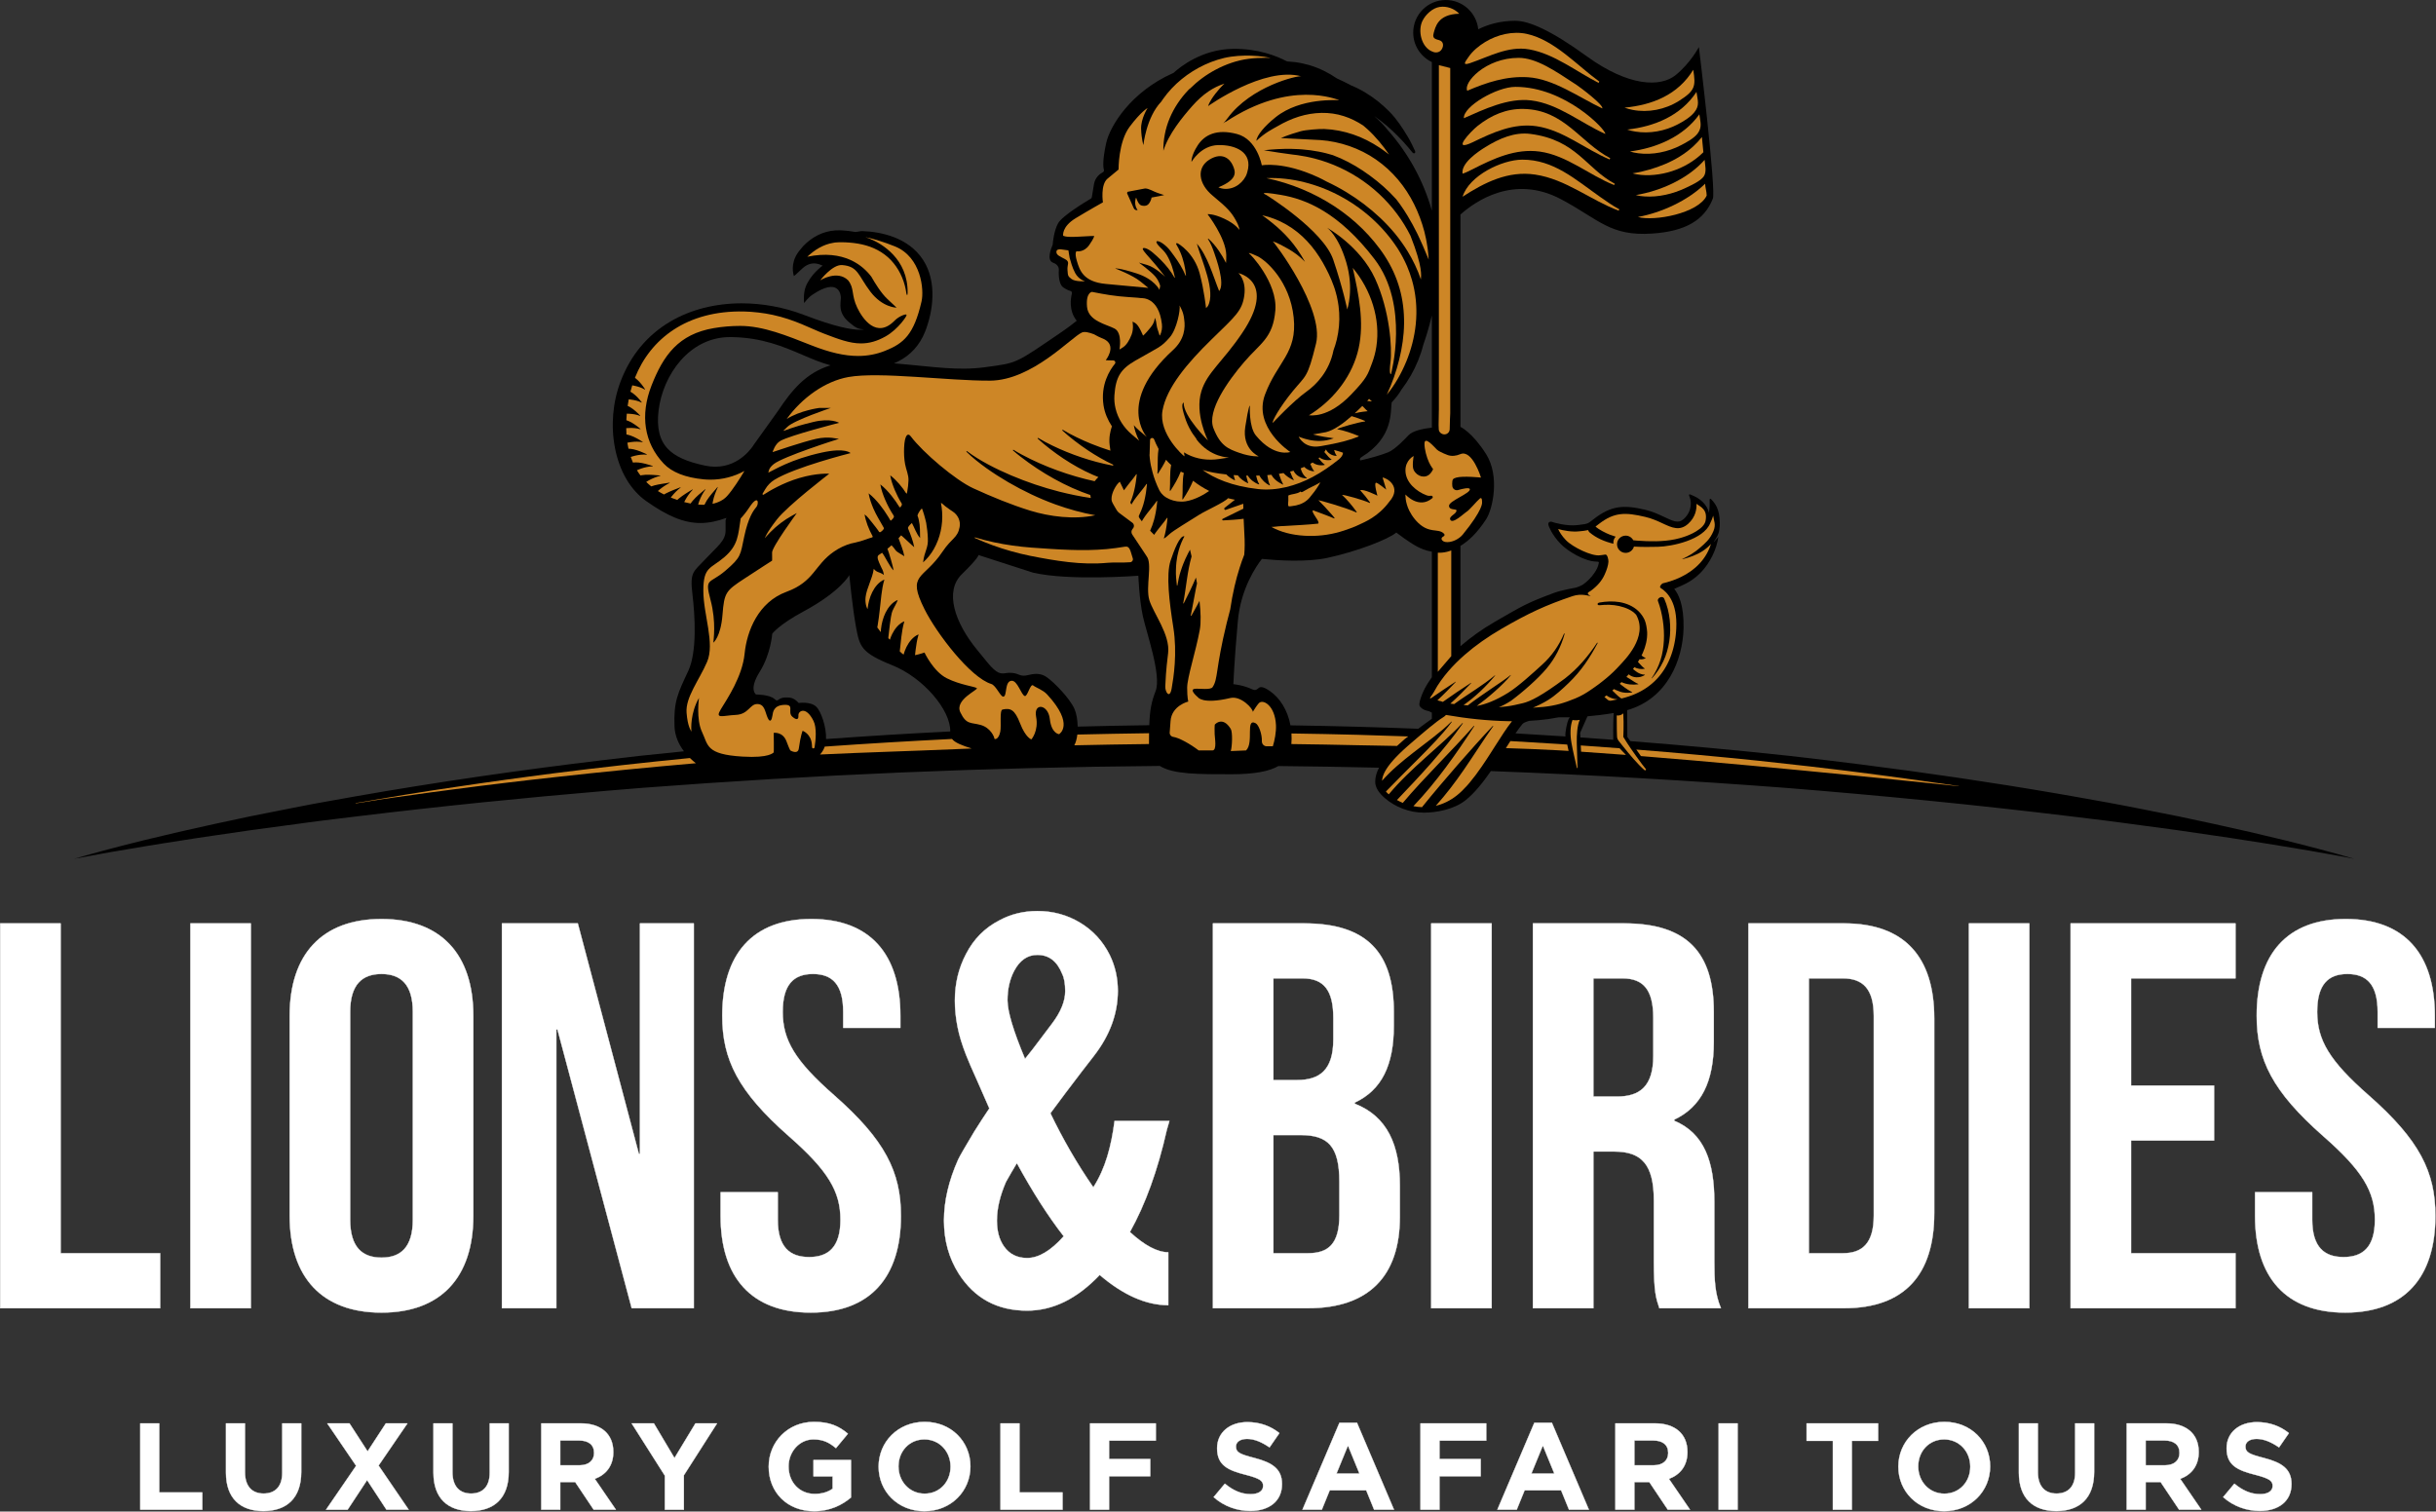 <?xml version="1.0" encoding="UTF-8" standalone="no"?><!DOCTYPE svg PUBLIC "-//W3C//DTD SVG 1.1//EN" "http://www.w3.org/Graphics/SVG/1.1/DTD/svg11.dtd"><svg width="100%" height="100%" viewBox="0 0 1563 970" version="1.1" xmlns="http://www.w3.org/2000/svg" xmlns:xlink="http://www.w3.org/1999/xlink" xml:space="preserve" xmlns:serif="http://www.serif.com/" style="fill-rule:evenodd;clip-rule:evenodd;stroke-linejoin:round;stroke-miterlimit:2;"><rect x="0" y="0" width="1563" height="970" fill="#333333" stroke="none"/><g id="LOGO"><path d="M827.994,465.48c-1.821,-9.816 -6.88,-17.729 -13.343,-22.106c-8.914,-6.039 -6.039,1.437 -11.502,-1.15c-5.463,-2.588 -11.79,-3.163 -11.79,-3.163c0,-0 0.575,-14.953 2.876,-40.546c1.877,-20.886 11.837,-35.26 15.44,-39.844c9.783,0.971 28.568,2.224 41.987,-0.656c18.909,-4.055 39.344,-11.984 44.224,-16.255c0,0 7.93,6.14 13.42,9.017c1.797,0.943 5.101,2.557 9.404,3.265l-0,80.618c-0.068,0.089 -0.149,0.179 -0.211,0.266c-1.797,2.522 -3.206,4.762 -4.307,6.851c-1.99,3.773 -3.877,9.233 -3.426,10.892c0.314,1.151 1.936,2.677 4.664,3.375c0.226,0.073 0.462,0.135 0.718,0.173c0.198,0.036 0.424,0.107 0.664,0.195c0.248,0.123 0.511,0.238 0.792,0.343c0.362,0.177 0.738,0.382 1.106,0.601l-0,3.926c-2.438,1.702 -5.688,4.107 -8.732,6.397c-12.854,-0.494 -25.71,-0.935 -38.569,-1.288c-14.469,-0.396 -28.941,-0.695 -43.415,-0.911m-304.356,-12.041c-3.738,-3.451 -11.214,-2.301 -11.214,-2.301c0,0 -2.402,-3.109 -5.751,-3.451c-8.624,-0.88 -6.614,3.739 -9.777,0.863c-3.163,-2.875 -11.79,-2.875 -11.79,-2.875c-0,-0 -4.861,-3.031 2.328,-14.532c7.189,-11.503 8.051,-24.443 8.051,-24.443c0,-0 3.981,-5.651 20.131,-14.348c23.819,-12.829 29.323,-23.272 29.323,-23.272c-0,-0 2.022,21.048 4.323,33.414c2.3,12.365 3.164,16.391 23.293,24.443c19.708,7.883 37.451,28.612 37.149,42.466c-26.582,1.321 -53.147,2.943 -79.688,4.874c0.291,-7.786 -3.244,-17.947 -6.377,-20.838m-64.691,-153.926c-2.142,-0 -4.366,-0.241 -6.604,-0.715c-11.586,-2.451 -19.155,-5.86 -23.823,-10.728c-5.32,-5.548 -7.274,-13.573 -5.974,-24.531c2.71,-22.83 19.788,-47.343 46.029,-47.224c0.244,0.002 0.486,0.002 0.732,0.005c19.643,0.263 33.443,6.186 45.617,11.409c6.123,2.628 11.946,5.121 17.988,6.707c-15.805,4.803 -24.788,15.879 -33.695,29.215l-0,-0.004l-15.614,21.806c-0.071,0.141 -8.303,14.06 -24.656,14.06m158.181,68.995c11.214,-10.927 10.668,-12.329 10.668,-12.329l34.944,11.279c23.005,5.463 67.655,2.012 67.655,2.012c0,0 0.575,15.242 2.876,25.881c2.3,10.64 12.073,38.07 8.215,48.082c-2.619,6.797 -3.705,11.865 -4.089,21.96c-15.31,0.2 -30.617,0.502 -45.923,0.902c-0.081,-4.27 -0.82,-8.552 -2.112,-11.436c-3.029,-6.754 -12.869,-16.841 -17.612,-20.208c-5.512,-3.913 -10.842,-1.46 -13.708,-1.104c-4.279,0.533 -4.595,-1.85 -10.334,-1.778c-3.635,0.045 -5.59,1.778 -10.125,-2.317c-2.605,-2.354 -3.686,-3.963 -10.5,-12.246c-14.666,-17.828 -21.17,-37.77 -9.955,-48.698m255.963,-74.829c0.256,-0.196 0.519,-0.386 0.798,-0.555c20.26,-12.389 18.225,-29.255 19.006,-34.557c0.04,-0.262 0.168,-0.501 0.352,-0.692c2.247,-2.351 4.255,-4.905 5.835,-7.638c0.021,-0.037 0.044,-0.071 0.069,-0.106c2.205,-2.9 4.229,-5.953 6.058,-9.139c3.515,-6.153 6.263,-12.83 8.042,-19.822c0.009,-0.034 0.017,-0.066 0.03,-0.099c1.282,-3.591 3.453,-10.195 5.429,-18.658l-0,72.025c-6.165,0.685 -12.166,2.071 -14.894,4.798c-1.367,1.368 -8.45,9.182 -13.229,11.057c-5.122,2.009 -11.395,3.736 -17.801,5.185c-0.359,-0.603 -0.257,-1.37 0.305,-1.799m133.379,167.789c-1.019,2.255 -2.397,8.601 -2.027,11.138c-10.685,-0.704 -21.373,-1.354 -32.065,-1.959c1.572,-2.29 3.082,-4.364 4.506,-6.074c0.556,-0.668 2.151,-1.351 4.264,-1.971c4.076,-0.221 8.16,-0.591 12.24,-1.133c2.192,-0.32 4.388,-0.693 6.578,-1.131c2.073,0.035 4.509,0.035 7.275,-0.032l-0.771,1.162Zm7.395,8.83l4.687,-10.609c5.13,-0.425 10.807,-1.099 16.864,-2.135c-0.24,2.541 -0.419,7.479 -0.311,17.201c-7.03,-0.525 -14.061,-1.026 -21.094,-1.507l-0.146,-2.95Zm407.173,58.565l-22.555,-4.835c-7.532,-1.543 -15.078,-2.993 -22.622,-4.497l-11.32,-2.219c-3.775,-0.726 -7.546,-1.493 -11.334,-2.147l-22.707,-4.069c-3.787,-0.666 -7.576,-1.325 -11.366,-1.974c-41.692,-7.147 -83.562,-13.277 -125.543,-18.597c-15.265,-1.934 -30.545,-3.761 -45.838,-5.493c-33.846,-3.651 -67.753,-6.781 -101.701,-9.428l-1.918,-2.704c-0.075,-6.812 -0.086,-13.546 -0.089,-17.174c25.89,-7.356 35.721,-32.486 36.163,-52.612c0.333,-15.122 -3.425,-22.173 -5.968,-25.194c4.291,-2.272 16.382,-5.008 24.459,-21.224c2.196,-4.408 3.332,-8.506 3.868,-12.189c-0.923,1.13 -1.878,2.222 -2.851,3.277c-0.037,0.041 -0.159,-0.051 -0.13,-0.1c0.649,-1.036 2.388,-3.21 3.117,-5.698c0.003,-0.009 0.071,-0.194 0.086,-0.293c0.588,-2.166 0.911,-5.143 0.503,-9.415c-0.719,-7.52 -4.138,-10.52 -5.505,-12.042c-0.298,-0.333 -0.847,-0.114 -0.845,0.334l0.018,3.174c-0,0.024 0.007,2.464 -0.473,5.34c-1.117,-5.526 -6.208,-9.262 -9.565,-10.724l-2.541,-1.103c-0.384,-0.166 -0.785,0.197 -0.657,0.595l0.849,2.641c0.1,0.308 1.82,7.101 -4.269,12.577c-3.532,3.174 -6.902,1.29 -13,-1.551c-3.324,-1.55 -7.092,-3.306 -11.887,-4.438c-13.786,-3.252 -21.732,-2.555 -32.651,5.871l-1.025,0.796c-3.085,2.404 -3.085,2.404 -8.771,3.112l-0.765,0.095c-7.003,0.872 -15.374,-1.714 -15.459,-1.746l-0.001,0c-2.233,-1.017 -3.748,-0.169 -3.194,1.895c0.06,0.224 1.802,5.696 7.76,11.901c4.613,4.805 15.457,11.226 22.809,11.376c1.263,0.09 1.902,-0.006 1.731,0.861c-0.569,2.888 -1.524,4.445 -2.969,6.601c-2.091,3.12 -4.761,5.492 -7.028,7.164c-1.325,0.977 -4.563,2.051 -4.563,2.051c-0,-0 -9.452,1.647 -14.215,3.42c-17.611,6.548 -20.37,8.4 -37.882,18.5c-8.833,5.133 -15.415,9.98 -22.135,15.698l0,-64.369c5.285,-3.16 10.892,-8.484 16.47,-17.086c4.327,-6.673 8.845,-27.755 0,-41.784c-8.845,-14.029 -16.47,-17.504 -16.47,-17.504l0,-136.268c9.513,-8.495 34.297,-25.861 64.472,-9.845c24.618,13.069 31.428,23.893 58.628,22.056c21.537,-1.455 33.383,-8.748 38.779,-22.238c2.498,-3.812 -8.888,-97.456 -8.888,-97.456c0,-0 -5.263,10.109 -14.794,17.921c-9.779,8.016 -30.253,7.551 -57.253,-12.065c-23.241,-16.888 -37.212,-22.706 -45.772,-22.706c-9.772,-0 -17.674,2.413 -23.767,5.462c-1.062,-10.554 -9.971,-18.794 -20.804,-18.794c-11.549,0 -20.91,9.362 -20.91,20.91c0,8.344 4.89,15.545 11.959,18.9l0,95.347c-5.582,-19.765 -15.427,-37.09 -28.028,-51.408c-2.648,-3.293 -5.6,-6.397 -8.896,-9.193c-0.014,-0.014 -0.029,-0.027 -0.043,-0.041c1.601,1.102 3.176,2.255 4.715,3.467c4.819,3.738 9.314,8.001 13.555,12.59c2.121,2.295 4.173,4.681 6.148,7.151c0.02,0.025 0.04,0.049 0.059,0.074c0.988,1.232 2.332,0.409 1.677,-1.026c-1.365,-2.988 -2.92,-6.182 -4.616,-9.016c-3.383,-5.595 -6.804,-10.936 -11.425,-15.734c-4.644,-4.767 -9.895,-9.065 -15.729,-12.565c-3.022,-1.833 -6.205,-3.432 -9.498,-4.798c-0.031,-0.012 -0.062,-0.027 -0.092,-0.043c-2.864,-1.537 -5.785,-2.958 -8.741,-4.304c-0.064,-0.029 -0.123,-0.063 -0.181,-0.103c-5.177,-3.551 -10.936,-6.433 -17.071,-8.28c-3.108,-0.925 -6.291,-1.636 -9.512,-2.061c-1.605,-0.206 -3.216,-0.347 -4.827,-0.432c-0.282,-0.078 -0.547,-0.151 -0.829,-0.228c-5.799,-3.071 -17.908,-8.131 -34.417,-7.862c-19.981,0.325 -33.98,11.763 -37.818,15.276c-0.105,0.095 -0.218,0.169 -0.348,0.227c-27.169,11.986 -40.633,33.966 -43.054,45.032c-2.357,10.774 -1.938,15.303 -1.445,17.082c0.171,0.616 -0.096,1.26 -0.662,1.556c-1.759,0.922 -5.027,3.224 -5.735,7.828c-0.706,4.589 -1.158,7.144 -1.356,8.214c-0.07,0.385 -0.3,0.715 -0.635,0.913c-3.036,1.79 -18.395,11.013 -21.043,15.867c-2.649,4.86 -3.311,12.105 -3.415,13.49c-0.012,0.158 -0.049,0.302 -0.113,0.446c-0.645,1.436 -4.157,9.762 0.343,11.305c4.287,1.471 3.674,4.909 3.674,4.909c0,-0 -0.612,8.446 2.818,10.896c1.927,1.377 3.583,2.019 4.665,2.318c0.698,0.192 1.111,0.922 0.931,1.623c-0.805,3.135 -2.1,11.065 3.089,17.494c-2.906,2.348 -5.862,4.595 -8.922,6.684c-30.991,21.153 -28.657,20.269 -49.936,23.144c-17.806,2.407 -32.763,-0.347 -58.397,-2.491c0.934,-0.39 1.85,-0.803 2.737,-1.254c8.017,-4.065 13.809,-10.475 17.209,-19.054c4.928,-12.427 8.099,-31.736 -1.334,-46.16c-9.376,-14.334 -26.861,-17.978 -38.88,-18.396c-1.528,-0.054 -3.142,0.549 -4.604,0.549c-0,0 0.022,0.017 0.06,0.044c-0.417,-0.079 -0.832,-0.172 -1.251,-0.239c-0.929,-0.195 -1.862,-0.279 -2.796,-0.4c-0.934,-0.106 -1.87,-0.252 -2.804,-0.288l-2.808,-0.173c-0.951,-0.035 -1.972,0.031 -2.958,0.05c-3.972,0.227 -7.929,1.298 -11.476,3.092c-3.557,1.786 -6.698,4.234 -9.379,7.025c-0.642,0.678 -1.179,1.343 -1.641,1.983c-5.953,6.748 -5.412,13.41 -4.306,17.244c1.793,-1.371 2.761,-2.501 5.404,-4.907c6.698,-6.101 12.488,-1.716 13.075,-1.843c-0,0 -7.969,5.645 -10.993,13.852c-1.594,4.325 -0.939,10.191 -0.939,10.191c-0,0 2.621,-3.512 5.225,-5.273c16.967,-11.484 18.428,-0.227 18.375,1.995c-0.089,3.716 -1.957,9.453 5.181,15.535c4.795,4.086 6.156,4.397 9.651,4.666c-0.67,0.119 -1.556,0.205 -2.719,0.205c-5.017,0 -15.3,-1.651 -35.794,-9.518c-12.684,-4.867 -26.513,-7.442 -39.994,-7.443c-16.988,0 -32.839,4.064 -45.842,11.755c-14.746,8.722 -25.457,21.649 -31.832,38.421c-5.078,13.359 -6.346,28.549 -3.567,42.773c2.894,14.814 9.948,26.839 19.863,33.862c14.028,9.937 24.467,14.178 34.907,14.178c5.204,-0 10.674,-1.075 16.722,-3.286c-0.352,0.949 -0.54,1.469 -0.54,1.469l0,6.614c0,6.614 -5.176,10.065 -12.94,18.36c-7.764,8.295 -10.065,8.096 -8.34,22.473c1.726,14.378 2.979,37.096 -2.635,49.198c-6.743,14.538 -9.442,19.53 -8.867,35.633c0.232,6.48 2.932,11.887 6.076,16.039c-9.498,0.944 -18.993,1.915 -28.483,2.938c-7.645,0.867 -15.289,1.756 -22.929,2.672c-53.478,6.407 -106.795,14.06 -159.817,23.388l-22.707,4.065c-3.788,0.653 -7.558,1.42 -11.334,2.145l-11.32,2.221c-7.542,1.5 -15.091,2.949 -22.622,4.494l-22.555,4.829c-30.035,6.571 -59.969,13.691 -89.487,22.227c15.089,-2.883 30.196,-5.546 45.344,-7.985c7.555,-1.305 15.146,-2.429 22.719,-3.62l11.358,-1.785c3.786,-0.594 7.586,-1.111 11.378,-1.671l22.75,-3.32c7.588,-1.068 15.191,-2.043 22.783,-3.071c1.901,-0.245 3.799,-0.5 5.696,-0.758c5.693,-0.775 11.379,-1.585 17.082,-2.28l11.406,-1.391l11.406,-1.39c53.222,-6.462 106.537,-11.854 159.908,-16.38c7.626,-0.647 15.252,-1.276 22.878,-1.888c110.471,-8.421 221.153,-13.131 331.874,-14.042c8.67,5.433 24.917,5.333 45.749,5.333c15.326,-0 24.647,-1.977 30.301,-5.27c21.539,0.209 43.077,0.567 64.612,1.063c-1.72,3.25 -2.468,6.211 -2.465,9.048c0.006,3.962 2.735,7.55 6.398,10.666c6.335,5.393 15.29,9.145 24.876,9.145c7.709,0 19.159,-1.985 26.651,-7.936c5.777,-4.591 11.212,-11.427 16.282,-18.747c63.126,2.38 126.215,5.97 189.234,10.775c61.013,4.899 121.96,10.888 182.784,18.265l22.812,2.777c7.606,0.924 15.178,2.06 22.778,3.036c7.592,1.027 15.196,2.001 22.784,3.069l22.75,3.316c3.791,0.559 7.593,1.075 11.379,1.669l11.358,1.783c7.573,1.19 15.165,2.311 22.719,3.618c11.362,1.824 22.701,3.776 34.026,5.853c3.776,0.693 7.549,1.398 11.321,2.118c-29.517,-8.544 -59.448,-15.673 -89.483,-22.246" style="fill-rule:nonzero;"/><path d="M1059.92,435.302c2.873,-3.215 5.36,-6.856 7.284,-10.881c1.927,-4.025 3.146,-8.431 3.853,-12.942c0.687,-4.519 0.784,-9.169 0.272,-13.776c-0.531,-4.609 -1.588,-9.172 -3.553,-13.571c-1.14,-2.294 -4.758,-0.198 -3.975,1.642c1.489,3.932 2.487,8.199 3.126,12.455c0.629,4.271 0.866,8.594 0.645,12.875c-0.241,4.271 -0.861,8.54 -2.181,12.598c-1.32,4.054 -3.209,7.91 -5.635,11.464c-0.058,0.09 0.097,0.218 0.164,0.136" style="fill-rule:nonzero;"/><path d="M918.887,33.052l0.014,-0.025c1.881,1.033 4.747,0.942 6.181,-1.433c1.23,-2.035 1.134,-4.476 -0.864,-5.493c-1.967,-1 -5.65,-0.605 -4.312,-4.96c1.028,-3.345 2.338,-12.032 16.37,-12.325c-3.142,-3.356 -7.972,-5.043 -12.519,-4.375c-4.547,0.669 -9.006,4.775 -11.05,8.891c-3.141,6.328 -0.783,16.89 6.18,19.72" style="fill:#cd8626;fill-rule:nonzero;"/><path d="M355.794,496.204c-10.664,1.422 -21.341,2.73 -31.988,4.273c-10.653,1.491 -21.307,2.966 -31.939,4.596c-21.289,3.091 -42.509,6.632 -63.702,10.287l-0,0.211l15.961,-2.537l7.981,-1.163l7.99,-1.094l15.972,-2.232l15.988,-2.111c10.655,-1.436 21.329,-2.718 32.001,-4.014c10.665,-1.349 21.359,-2.463 32.037,-3.691c30.09,-3.373 60.224,-6.328 90.387,-8.932c-1.09,-0.845 -2.419,-1.959 -3.821,-3.338c-29.002,2.846 -57.962,6.089 -86.867,9.745" style="fill:#cd8626;fill-rule:nonzero;"/><path d="M689.296,478.294c15.972,-0.365 31.946,-0.635 47.922,-0.819c0.002,-2.534 0.016,-4.837 0.05,-6.946c-15.344,0.21 -30.685,0.49 -46.026,0.858c-0.318,2.713 -0.956,5.156 -1.946,6.907" style="fill:#cd8626;fill-rule:nonzero;"/><path d="M610.838,474.218c-27.237,1.355 -54.462,2.959 -81.662,4.902c-0.585,1.697 -1.516,3.42 -3.016,5.077c29.002,-1.384 58.023,-2.188 87.06,-3.428c3.404,-0.145 6.809,-0.279 10.213,-0.414c-6.304,-2.041 -10.635,-3.687 -12.595,-6.137" style="fill:#cd8626;fill-rule:nonzero;"/><path d="M901.204,474.376c0,0 0.898,-0.695 2.316,-1.784c-10.779,-0.389 -21.559,-0.734 -32.341,-1.036c-14.179,-0.373 -28.362,-0.655 -42.545,-0.862c0.135,2.167 0.134,4.396 -0.056,6.692c-0.004,0.035 -0.008,0.069 -0.012,0.105c14.165,0.175 28.329,0.42 42.492,0.744c8.439,0.18 16.878,0.326 25.315,0.461c1.475,-1.384 3.081,-2.822 4.831,-4.32" style="fill:#cd8626;fill-rule:nonzero;"/><path d="M1014.27,478.382l0.199,4.011c9.006,0.589 18.676,1.286 28.78,2.063l-4.08,-4.267c-8.297,-0.632 -16.597,-1.239 -24.899,-1.807" style="fill:#cd8626;fill-rule:nonzero;"/><path d="M1000.15,477.443c-10.345,-0.679 -20.692,-1.3 -31.043,-1.871c-0.952,1.468 -1.919,2.981 -2.902,4.525c11.236,0.351 22.469,0.801 33.702,1.411c2.13,0.12 4.317,0.247 6.55,0.383l-0.892,-4.087c-1.805,-0.119 -3.609,-0.245 -5.415,-0.361" style="fill:#cd8626;fill-rule:nonzero;"/><path d="M1192.9,495.676l-8.003,-1.016l-8.011,-0.954l-16.021,-1.906c-10.688,-1.21 -21.378,-2.409 -32.075,-3.552c-26.267,-2.72 -52.566,-5.131 -78.894,-7.227l2.973,4.189c88.627,7.054 203.961,19.337 203.961,19.337l0,-0.114c0,-0 -42.579,-6.146 -63.93,-8.757" style="fill:#cd8626;fill-rule:nonzero;"/><path d="M928.698,291.951c-0.955,-0.356 -1.807,-0.667 -2.31,-0.934c-1.381,-0.733 -3.139,-1.296 -4.417,-2.489c-1.65,-1.54 -7.968,-9.171 -7.988,-3.734c-0.013,3.439 1.353,8.609 2.936,11.964c1.248,2.642 2.584,4.255 2.584,4.255c0,0 -0.45,1.37 -1.753,2.845c-3.084,3.494 -8.513,2.111 -10.69,-2.25c-1.223,-2.452 -0.02,-8.955 -0.02,-8.955c-0,0 -5.271,2.591 -5.26,9.218c0.013,7.952 7.399,13.648 13.426,15.939c1.265,0.482 2.167,0.459 3.054,0.327c0.903,-0.134 1.407,0.997 0.708,1.584c-8.676,7.286 -17.189,-2.388 -17.189,-2.388c0,-0 -0.311,4.853 2.473,10.428c1.862,3.729 4.869,7.57 8.342,9.929c2.013,1.367 4.004,2.089 6.395,2.497c2.486,0.425 5.562,0.268 7.446,2.244c0.229,0.24 0.445,0.533 0.434,0.866c-0.013,0.366 -0.298,0.665 -0.602,0.867c-0.306,0.203 -0.652,0.351 -0.91,0.61c-1.291,1.302 0.56,2.751 1.767,2.991c4.025,0.796 9.047,-1.828 11.358,-4.653c13.374,-16.339 12.43,-20.635 12.43,-20.635c0,-0 0.246,-3.908 -1.401,-2.57l-0.042,0.047c-2.016,1.636 -6.715,7.559 -8.757,8.652c-1.045,0.559 -8.788,8.086 -10.202,4.871c-1.004,-2.281 4.134,-3.623 4.009,-5.918c-0.067,-1.235 -4.792,0.092 -4.792,-3.024c0,-3.115 14.07,-8.088 13.348,-10.658c-0.342,-1.221 -4.479,-0.282 -7.542,0.598c-1.751,0.502 -3.525,-0.726 -3.69,-2.538c-0.059,-0.648 -0.1,-1.212 -0.097,-1.504c0.029,-2.849 0.459,-3.323 2.665,-3.951c4.295,-1.225 15.826,-0.013 15.826,-0.013c0,-0 -5.584,-18.338 -13.295,-15.024c-2.643,1.139 -5.548,1.512 -8.244,0.506" style="fill:#cd8626;fill-rule:nonzero;"/><path d="M931.167,353.241c-0,0 -1.973,0.825 -4.403,1.214c-2.43,0.389 -4.221,0.23 -4.221,0.23l0,76.451l8.624,-10.06l-0,-67.835Z" style="fill:#cd8626;fill-rule:nonzero;"/><path d="M926.781,278.771c1.868,-0 3.38,-1.511 3.382,-3.38c0.003,-3.545 0.345,-10.154 0.345,-10.154l0,-221.581l-7.288,-1.837l-0,221.565c-0.007,-0.002 -0.019,-0.005 -0.019,-0.005c0,0 -0.115,6.177 -0.154,9.284l0.102,2.845c0.066,1.82 1.811,3.262 3.632,3.262" style="fill:#cd8626;fill-rule:nonzero;"/><path d="M1011.49,54.445c-14.247,-9.403 -25.993,-17.331 -37.12,-17.323c-21.403,0.014 -35.682,16.065 -32.93,21.117c12.23,-5.269 24.981,-9.531 38.878,-8.68c16.513,1.011 32.783,12.932 47.782,20.032c0.845,-2.273 -14.096,-13.487 -16.61,-15.146" style="fill:#cd8626;fill-rule:nonzero;"/><path d="M976.614,102.459c-12.823,0.067 -33.954,10.118 -38.193,23.785c14.121,-9.177 29.235,-16.787 46.54,-14.21c19.819,2.952 35.311,16.29 53.633,23.155c0.128,-0.292 0.255,-0.583 0.383,-0.876c-4.188,-2.231 -8.093,-5.018 -11.979,-7.729c-16.049,-11.246 -30.096,-24.232 -50.384,-24.125" style="fill:#cd8626;fill-rule:nonzero;"/><path d="M944.796,108.636c13.429,-6.858 27.586,-13.476 43.052,-11.374c17.399,2.366 31.849,15.165 47.834,21.491c0.13,-0.28 0.262,-0.561 0.393,-0.841c-18.449,-9.877 -24.516,-28.118 -54.069,-31.971c-10.254,-1.337 -20.01,2.932 -28.942,8.451c-4.819,2.977 -15.781,10.369 -14.643,17.089c2.196,-0.746 4.309,-1.793 6.374,-2.845" style="fill:#cd8626;fill-rule:nonzero;"/><path d="M944.91,91.283c12.847,-6.248 26.383,-12.458 40.996,-10.285c17.09,2.54 31.246,14.796 46.865,21.336c0.135,-0.269 0.268,-0.539 0.402,-0.808c-19.296,-10.076 -29.397,-31.047 -55.549,-31.618c-11.062,-0.242 -20.764,3.939 -29.57,10.914c-4.328,3.427 -17.381,17.253 -3.144,10.461" style="fill:#cd8626;fill-rule:nonzero;"/><path d="M982.434,64.443c17.398,2.146 31.924,14.55 47.551,21.498c0.746,-2.345 -25.644,-30.247 -57.658,-30.203c-12.135,0.017 -33.619,12.689 -33.07,20.12c12.865,-5.661 28.431,-13.233 43.177,-11.415" style="fill:#cd8626;fill-rule:nonzero;"/><path d="M1044.07,83.157c1.708,0.589 3.47,1.021 5.29,1.297c8.96,1.464 18.846,-0.272 27.286,-4.722c3.541,-1.867 7.724,-4.369 10.315,-7.471c3.827,-4.582 2.31,-7.713 1.549,-13.269c-10.084,15.331 -27.011,22.209 -44.44,24.165" style="fill:#cd8626;fill-rule:nonzero;"/><path d="M1045.79,97.203c1.732,0.557 3.518,0.941 5.363,1.152c9.091,1.208 19.062,-0.797 27.558,-5.242c3.39,-1.774 8.301,-4.389 10.597,-7.533c2.98,-4.083 1.647,-7.25 1.051,-12.207c-10.378,14.449 -27.638,21.626 -44.569,23.83" style="fill:#cd8626;fill-rule:nonzero;"/><path d="M1050.93,139.256c10.401,2.91 38.727,-2.261 44.123,-13.738c0.004,-2.553 -0.917,-5.07 -1.007,-7.626c-11.128,10.939 -28.161,18.616 -43.116,21.364" style="fill:#cd8626;fill-rule:nonzero;"/><path d="M1077.3,64.727c10.514,-6.636 10.775,-9.459 9.139,-19.955c-9.802,16.091 -26.232,22.627 -44.109,24.302c1.684,0.622 3.423,1.102 5.217,1.441c9.83,1.921 20.787,-0.128 29.753,-5.788" style="fill:#cd8626;fill-rule:nonzero;"/><path d="M1049.59,125.183c1.78,0.495 3.617,0.784 5.507,0.867c8.81,0.641 18.325,-1.561 26.587,-5.511c3.218,-1.537 9.53,-4.345 11.549,-7.408c1.91,-2.9 0.775,-7.089 0.499,-10.547c-10.911,12.346 -28.411,19.994 -44.142,22.599" style="fill:#cd8626;fill-rule:nonzero;"/><path d="M1086.42,93.926c-0.206,0.191 -0.413,0.377 -0.623,0.562c-4.99,4.446 -10.883,8.011 -17.278,10.725c-3.287,1.404 -6.7,2.601 -10.2,3.613c-3.508,1.014 -7.075,1.856 -10.812,2.408c0.866,0.276 1.764,0.466 2.672,0.646c0.91,0.147 1.833,0.279 2.763,0.365c1.862,0.191 3.754,0.22 5.658,0.155c3.78,-0.147 7.613,-0.73 11.414,-1.732c7.323,-1.95 14.547,-5.568 20.543,-10.765c0.763,-0.639 1.475,-1.34 2.188,-2.036c0.064,-0.063 0.122,-0.133 0.186,-0.197c-0.27,-3.026 -0.585,-6.29 -0.94,-9.737c-1.692,2.136 -3.547,4.146 -5.571,5.993" style="fill:#cd8626;fill-rule:nonzero;"/><path d="M739.559,303.306c0.916,3.408 2.296,7.209 4.32,11.357c0.02,0.04 0.046,0.077 0.066,0.117c0.001,0.001 0.002,0.002 0.002,0.003c0.039,0.078 0.089,0.151 0.131,0.228c0.583,1.069 1.382,2.043 2.358,2.896c0.014,0.012 0.026,0.026 0.04,0.038c0.003,0.003 0.007,0.006 0.01,0.009c2.274,1.967 5.441,3.297 8.783,3.773c0.015,0.002 0.028,0.005 0.043,0.007l-0,-0.002c1.757,0.246 3.561,0.259 5.309,-0.004c6.543,-0.987 12.626,-4.843 15.203,-6.665c-3.653,-1.856 -7.12,-4.045 -10.319,-6.543c-1.703,4.16 -3.993,8.124 -6.57,11.974c-0.023,0.036 -0.329,-0.068 -0.326,-0.112c0.456,-5.529 -0.188,-11.506 0.951,-16.852c-0.667,-0.275 -1.315,-0.572 -1.943,-0.89c-1.718,4.316 -4.062,8.419 -6.725,12.398c-0.025,0.037 -0.33,-0.067 -0.326,-0.112c0.445,-5.41 -0.172,-11.252 0.868,-16.509c-1.194,-1.057 -2.286,-2.185 -3.286,-3.356c-1.487,3.067 -3.252,6.037 -5.194,8.938c-0.025,0.036 -0.33,-0.068 -0.327,-0.112c0.173,-2.093 0.185,-4.25 0.196,-6.413l0,-0.001c0.005,-1.24 0.014,-2.481 0.049,-3.713c0.055,-1.93 0.186,-3.835 0.496,-5.677c-1.187,-2.159 -2.133,-4.271 -2.871,-6.171c-0.528,-1.358 -2.545,-1 -2.591,0.457l-0.291,9.164c-0.003,0.131 -0.03,0.253 -0.067,0.37c0.204,3.012 0.629,6.072 1.397,8.88c0.134,0.49 0.243,1.02 0.372,1.538c0.075,0.301 0.135,0.588 0.217,0.893l-0,0.003c0.008,0.029 0.017,0.06 0.025,0.089" style="fill:#cd8626;fill-rule:nonzero;"/><path d="M807.663,451.296c-1.298,1.483 -2.735,3.711 -3.838,5.554c0.271,-1.872 -7.469,-10.55 -14.436,-8.906c-18.038,4.259 -20.81,-0.534 -20.81,-0.534c-0,-0 -6.104,-4.98 -1.791,-5.388c2.686,-0.254 9.948,0.886 11.229,-1.035c3.676,-5.512 1.71,-11.011 9.061,-41.152c0.779,-3.19 1.533,-6.077 2.261,-8.745c0.72,-4.972 1.645,-9.917 2.775,-14.817c0.921,-4.032 2.03,-8.023 3.276,-11.959c0.876,-2.807 1.869,-5.575 2.949,-8.3c0.352,-3.882 0.398,-8.197 0.07,-13.522c-0.205,-3.335 -0.357,-6.535 -0.466,-9.579c-4.434,0.594 -8.867,0.808 -13.187,1.046c-0.571,0.03 -0.776,-0.743 -0.264,-0.997c3.388,-1.674 9.692,-4.786 13.272,-6.523c-0.02,-1.077 -0.048,-3.148 -0.048,-3.148l-11.226,3.892c-0.797,0.276 -1.37,-0.772 -0.708,-1.295l6.578,-5.188c-0,0 -2.974,-0.588 -4.443,-0.977c-1.927,2.469 -14.619,8.131 -18.495,10.623c-6.183,3.975 -16.728,10.164 -19.234,12.581c-1.384,1.335 -2.492,2.211 -3.464,2.689c0.054,-0.18 0.102,-0.363 0.153,-0.545c0.156,-0.557 0.307,-1.115 0.447,-1.675c0.063,-0.25 0.127,-0.499 0.186,-0.748c0.158,-0.675 0.305,-1.354 0.442,-2.037c0.056,-0.283 0.107,-0.572 0.16,-0.859c0.108,-0.577 0.203,-1.158 0.299,-1.738c0.023,-0.132 0.045,-0.266 0.066,-0.398c0.112,-0.737 0.212,-1.476 0.304,-2.22c0.026,-0.197 0.048,-0.399 0.073,-0.598c0.089,-0.762 0.173,-1.526 0.245,-2.294c0.001,-0.009 0.001,-0.018 0.001,-0.026c0.013,-0.182 -0.219,-0.266 -0.327,-0.109c-0.29,0.421 -0.591,0.839 -0.897,1.257c-0.104,0.141 -0.211,0.282 -0.317,0.422c-0.209,0.281 -0.42,0.56 -0.634,0.835c-0.127,0.166 -0.254,0.33 -0.382,0.494c-0.2,0.256 -0.402,0.512 -0.606,0.766c-0.146,0.183 -0.291,0.367 -0.437,0.549c-0.063,0.08 -0.126,0.159 -0.189,0.237c-0.575,0.715 -1.152,1.43 -1.723,2.15c-0.028,0.036 -0.055,0.07 -0.083,0.105c-0.298,0.376 -0.593,0.755 -0.885,1.133c-0.074,0.098 -0.147,0.194 -0.221,0.289c-0.258,0.341 -0.513,0.683 -0.764,1.027c-0.072,0.097 -0.145,0.197 -0.216,0.296c-0.307,0.425 -0.607,0.854 -0.902,1.298c-0.75,-0.755 -1.587,-1.648 -2.561,-2.656c1.014,-2.201 1.826,-4.478 2.468,-6.817c0.004,-0.014 0.008,-0.031 0.013,-0.045c0.207,-0.757 0.401,-1.52 0.577,-2.29c0.012,-0.057 0.023,-0.114 0.036,-0.171c0.164,-0.73 0.319,-1.463 0.457,-2.204c0.024,-0.131 0.045,-0.264 0.069,-0.397c0.12,-0.67 0.238,-1.343 0.34,-2.019c0.043,-0.281 0.077,-0.564 0.116,-0.848c0.075,-0.538 0.153,-1.074 0.218,-1.616c0.092,-0.769 0.174,-1.541 0.248,-2.317c0.006,-0.069 0.016,-0.138 0.021,-0.209c0.013,-0.181 -0.218,-0.266 -0.325,-0.112c-0.335,0.488 -0.687,0.972 -1.044,1.454c-0.1,0.135 -0.201,0.268 -0.303,0.405c-0.299,0.397 -0.601,0.791 -0.91,1.184c-0.162,0.207 -0.325,0.413 -0.489,0.621c-0.218,0.274 -0.437,0.55 -0.658,0.824c-1.787,2.228 -3.612,4.451 -5.119,6.786c-0.016,0.025 -0.031,0.049 -0.048,0.075c-0.348,0.544 -0.681,1.093 -0.99,1.65c-0.761,-1.046 -2.325,-2.606 -1.889,-3.527c1.12,-2.374 2.123,-4.775 2.862,-7.282c0.187,-0.633 0.35,-1.276 0.513,-1.92c0.051,-0.203 0.113,-0.403 0.162,-0.608c0.819,-3.4 1.324,-6.912 1.657,-10.478c0.013,-0.181 -0.218,-0.263 -0.331,-0.103c-0.338,0.495 -0.694,0.983 -1.056,1.47c-0.095,0.127 -0.189,0.255 -0.285,0.382c-0.347,0.458 -0.698,0.918 -1.058,1.374c-0.019,0.023 -0.039,0.05 -0.059,0.075c-0.381,0.485 -0.768,0.965 -1.155,1.447c-0.969,1.206 -1.949,2.404 -2.88,3.639c-0.915,1.218 -1.837,2.474 -2.597,3.798c-0.188,0.328 -0.385,0.649 -0.568,0.986c-0.243,-0.436 -0.484,-0.873 -0.721,-1.306c0.609,-1.415 1.131,-2.874 1.587,-4.343c0.146,-0.473 0.283,-0.948 0.416,-1.425c0.115,-0.418 0.229,-0.834 0.334,-1.254c0.096,-0.378 0.186,-0.76 0.273,-1.139c0.1,-0.435 0.194,-0.872 0.284,-1.311c0.076,-0.37 0.151,-0.739 0.221,-1.111c0.087,-0.467 0.167,-0.936 0.244,-1.407c0.058,-0.348 0.117,-0.693 0.17,-1.043c0.08,-0.532 0.15,-1.067 0.22,-1.603c0.038,-0.291 0.08,-0.581 0.115,-0.873c0.097,-0.812 0.184,-1.627 0.262,-2.446c0.001,-0.016 0.003,-0.033 0.003,-0.05c0.012,-0.181 -0.218,-0.265 -0.323,-0.114c-0.28,0.407 -0.57,0.811 -0.865,1.213c-0.111,0.153 -0.226,0.304 -0.339,0.455c-0.184,0.245 -0.366,0.488 -0.554,0.732c-0.163,0.213 -0.327,0.424 -0.493,0.635c-0.119,0.153 -0.239,0.305 -0.358,0.455c-1.784,2.254 -3.66,4.486 -5.266,6.812c-1.568,-3.149 -2.548,-5.277 -2.548,-5.277c0,0 0.236,-0.919 -1.483,1.092c-1.719,2.009 -4.821,7.549 -3.711,11.257c0.239,0.801 1.413,2.894 3.101,5.676c0.419,0.692 0.97,1.299 1.618,1.782l8.413,6.269c1.128,0.837 1.341,2.443 0.472,3.548l-0.426,0.542c-0.779,0.989 -0.836,2.368 -0.146,3.421c4.826,7.367 9.143,13.782 9.143,13.782c-0,0 -0.027,-0.012 -0.069,-0.031c0.03,0.036 0.065,0.077 0.095,0.113c4.043,4.778 -0.735,19.849 1.838,28.303c2.573,8.453 13.5,22.277 12.029,34.038c-1.47,11.763 -1.627,17.543 -1.811,21.22c-0.184,3.676 2.831,8.455 4.08,1.469c1.249,-6.984 3.703,-22.689 1.085,-39.229c-2.618,-16.542 -4.723,-33.857 -1.782,-42.769c2.237,-6.783 5.962,-16.476 8.912,-15.714c-0.305,0.556 -0.602,1.118 -0.883,1.689c-1.518,3.119 -2.66,6.419 -3.384,9.797l-0.284,1.257l-0.209,1.278c-0.13,0.849 -0.28,1.688 -0.378,2.537c-0.138,1.713 -0.342,3.384 -0.319,5.081c-0.136,3.355 0.241,6.667 0.601,9.849c0.023,0.2 0.309,0.206 0.343,0.008c0.542,-3.162 1.137,-6.251 2.153,-9.229c0.414,-1.502 1.035,-2.949 1.548,-4.409c0.284,-0.723 0.613,-1.434 0.908,-2.149l0.448,-1.07l0.505,-1.051c0.774,-1.698 1.627,-3.36 2.521,-4.996c0.323,1.335 0.665,2.784 1.017,4.331c-2.781,9.662 -3.461,20.077 -5.355,29.987c-0.037,0.2 0.233,0.293 0.326,0.112c2.818,-5.428 5.475,-10.938 7.837,-16.549c0.23,1.25 0.454,2.51 0.669,3.779c-0.225,0.987 -0.443,1.975 -0.648,2.972c-0.61,2.972 -1.141,5.974 -1.686,8.964c-0.279,1.495 -0.558,2.986 -0.836,4.477l-0.443,2.221l-0.225,1.1l-0.114,0.548l-0.064,0.425c-0.003,0.013 0.016,0.03 0.044,0.042c0.176,0.074 0.286,0.048 0.29,0.042c0.075,-0.114 0.136,-0.197 0.211,-0.328l0.273,-0.482l0.546,-0.972l1.097,-1.957l2.155,-3.942c0.342,-0.639 0.669,-1.284 1.004,-1.928c0.807,7.204 1.044,13.898 0.165,18.664c-2.572,13.969 -8.086,30.508 -8.086,37.126c-0,6.615 0.735,8.821 0.735,8.821c0,0 -10.659,2.573 -11.394,12.499l-0.549,7.409c-0.103,1.376 0.886,2.587 2.253,2.776c3.77,0.519 11.118,4.666 16.34,8.694l8.817,0c3.028,0 1.51,-8.013 1.441,-10.426c-0.181,-6.344 0.164,-6.248 0.164,-6.248c-0,0 4.935,-5.605 10.147,2.848c1.289,2.089 0.944,11.276 0.025,14.237l9.81,-0.411c5.207,-5 -0.65,-21.059 6.178,-17.438c1.93,1.023 4.128,6.904 3.966,11.494c-0.064,1.785 1.32,3.283 3.106,3.283l3.926,-0c1.163,-3.685 2.23,-9.13 2.01,-13.646c-0.62,-12.684 -8.455,-16.909 -11.028,-13.967" style="fill:#cd8626;fill-rule:nonzero;"/><path d="M403.769,274.65l-0.908,0.046c-0.358,0.02 -0.713,0.047 -1.067,0.073c0.018,1.381 0.08,2.726 0.169,4.046c0.864,0.16 1.728,0.386 2.583,0.682c1.329,0.465 2.676,1.073 3.963,1.775c1.305,0.7 2.608,1.484 3.856,2.321c0.032,0.021 0.02,0.213 -0.012,0.209c-2.503,-0.506 -4.93,-0.436 -7.274,-0.13l-0.908,0.132c-0.555,0.093 -1.105,0.188 -1.651,0.287c0.196,1.316 0.439,2.596 0.715,3.847c1.069,0.031 2.158,0.178 3.268,0.409c1.442,0.311 2.83,0.79 4.28,1.339c1.443,0.553 2.827,1.214 4.253,1.902c0.035,0.015 0.046,0.21 0.012,0.207c-2.598,-0.249 -5.078,0.065 -7.386,0.605l-0.9,0.229c-0.696,0.19 -1.381,0.39 -2.062,0.593c0.42,1.238 0.883,2.442 1.394,3.607c1.167,-0.124 2.392,-0.124 3.629,-0.013c1.506,0.145 2.995,0.466 4.557,0.852c0.771,0.196 1.538,0.42 2.295,0.668c0.775,0.236 1.534,0.467 2.278,0.69c0.036,0.011 0.065,0.191 0.031,0.195c-2.619,0.105 -5.13,0.664 -7.399,1.434l-0.884,0.32c-0.661,0.255 -1.299,0.527 -1.942,0.799c0.704,1.149 1.465,2.254 2.277,3.321c0.306,-0.062 0.613,-0.121 0.924,-0.166c0.748,-0.118 1.514,-0.196 2.289,-0.244c1.559,-0.081 3.11,0.009 4.74,0.079c0.808,0.041 1.586,0.125 2.388,0.186c0.811,0.05 1.607,0.114 2.38,0.196c0.037,0.001 0.094,0.17 0.06,0.179c-2.536,0.597 -4.993,1.637 -7.124,2.772l-0.833,0.463c-0.39,0.228 -0.761,0.469 -1.142,0.706c1.018,1 2.096,1.956 3.237,2.864c0.701,-0.256 1.426,-0.483 2.155,-0.676c1.519,-0.367 3.17,-0.717 4.768,-0.958c1.634,-0.291 3.238,-0.501 4.844,-0.767c0.039,-0.007 0.132,0.14 0.099,0.157c-2.426,1.233 -4.593,2.67 -6.522,4.282l-0.742,0.635c-0.116,0.104 -0.227,0.21 -0.341,0.315c1.253,0.78 2.561,1.516 3.93,2.206c0.403,-0.236 0.812,-0.47 1.238,-0.7c0.734,-0.386 1.486,-0.742 2.245,-1.072c0.764,-0.339 1.556,-0.694 2.335,-1.003c1.57,-0.64 3.162,-1.253 4.747,-1.85c0.037,-0.015 0.162,0.108 0.133,0.131c-2.211,1.72 -4.086,3.616 -5.686,5.626l-0.607,0.787c-0.015,0.018 -0.029,0.039 -0.042,0.06c0.068,0.026 0.134,0.056 0.204,0.086c1.334,0.533 2.64,1.003 3.93,1.445c0.341,-0.313 0.69,-0.621 1.052,-0.929c0.658,-0.544 1.345,-1.062 2.047,-1.556c0.708,-0.517 1.438,-1.02 2.173,-1.49c0.739,-0.482 1.499,-0.977 2.254,-1.421c0.766,-0.484 1.531,-0.923 2.308,-1.376c0.036,-0.023 0.188,0.072 0.162,0.101c-1.005,1.067 -1.895,2.134 -2.701,3.271c-0.797,1.101 -1.503,2.244 -2.124,3.389l-0.47,0.901c-0.078,0.162 -0.148,0.322 -0.225,0.485c1.386,0.369 2.736,0.668 4.063,0.921c0.426,-0.596 0.882,-1.188 1.37,-1.778c0.57,-0.657 1.177,-1.301 1.814,-1.95c0.636,-0.633 1.298,-1.256 1.983,-1.882c1.367,-1.224 2.815,-2.436 4.294,-3.59c0.035,-0.028 0.201,0.044 0.177,0.078c-1.792,2.433 -3.099,4.964 -4.023,7.448l-0.344,0.971c-0.146,0.459 -0.278,0.916 -0.406,1.375c1.067,0.086 2.118,0.149 3.136,0.149c0.314,-0 0.608,-0.027 0.915,-0.034c0.421,-0.908 0.909,-1.809 1.46,-2.711c0.968,-1.512 2.105,-3.013 3.323,-4.469c0.608,-0.73 1.239,-1.452 1.866,-2.168c0.606,-0.707 1.312,-1.432 1.743,-2.088c0.057,-0.043 0.053,0.055 0.062,0.086c0.064,0.062 0.022,0.158 -0.005,0.25c-0.026,0.09 -0.053,0.183 -0.095,0.277l-0.235,0.568c-0.164,0.38 -0.329,0.763 -0.495,1.148c-0.324,0.771 -0.635,1.532 -0.905,2.3c-0.551,1.526 -0.969,3.042 -1.267,4.512c-0.106,0.571 -0.187,1.134 -0.266,1.696c3.911,-0.843 7.107,-2.525 9.372,-5.026c3.695,-4.083 8.228,-11.261 11.103,-16.066c-6.684,3.662 -14.18,5.589 -21.81,5.589c-1.438,-0 -2.892,-0.07 -4.323,-0.206c-11.768,-1.13 -20.412,-4.535 -25.691,-10.122c-12.504,-13.232 -15.266,-31.039 -7.776,-50.139c7.569,-19.298 17.267,-32.943 39.996,-36.795c5.516,-0.935 11.21,-1.408 16.925,-1.408c14.734,0 30.054,6.31 45.535,12.422c11.861,4.684 21.416,6.863 30.07,6.863c6.081,-0 11.737,-1.076 17.292,-3.289c11.96,-4.764 18.517,-10.345 23.415,-31.754c1.717,-7.504 -0.239,-28.491 -17.127,-35.288c-7.094,-2.854 -13.355,-4.758 -18.875,-5.919c1.062,0.357 2.113,0.74 3.148,1.168c7.006,2.893 24.237,12.596 23.914,34.667c-0.013,0.857 -0.138,1.289 -0.331,1.283c-0.193,0.002 -0.392,-0.399 -0.493,-1.212c-0.888,-6.661 -3.595,-13.574 -8.121,-19.127c-4.479,-5.617 -10.858,-9.516 -17.758,-11.459c-3.454,-0.994 -7.038,-1.546 -10.631,-1.833c-0.901,-0.055 -1.8,-0.114 -2.698,-0.169c-0.904,-0.016 -1.805,-0.029 -2.704,-0.045c-0.931,-0.055 -1.705,0.059 -2.54,0.089c-0.411,0.031 -0.826,0.023 -1.231,0.079l-1.208,0.204c-6.374,1.007 -12.026,4.565 -16.643,8.924c23.556,-4.896 35.809,5.813 41.101,12.843c2.255,3.989 6.26,10.514 10.219,14.227l5.98,5.607c0,0 -8.97,0.045 -16.82,-10.258c-7.849,-10.301 -7.73,-16.306 -18.162,-17.072c-6.26,-0.458 -14.012,9.759 -14.012,9.759c0,0 10.909,-6.81 17.85,0c4.225,5.266 1.855,9.216 5.915,17.665c3.345,6.964 12.336,20.201 24.014,8.157c2.978,-3.07 8.555,-4.915 7.456,-3.241c0.732,-0.303 -5.027,8.792 -13.371,13.466c-5.447,3.052 -10.444,4.474 -15.724,4.475c-7.304,-0 -14.513,-2.753 -23.641,-6.239c-8.611,-3.288 -18.699,-8.993 -33.076,-12.096c-5.727,-1.235 -12.526,-2.029 -18.411,-2.155c-36.652,-0.776 -60.017,17.591 -69.915,42.553c0.574,0.44 1.13,0.916 1.674,1.404c0.905,0.849 1.751,1.788 2.557,2.797c0.803,1.004 1.561,2.08 2.282,3.194c0.017,0.026 -0.09,0.2 -0.116,0.187c-2.031,-1.249 -4.31,-1.925 -6.545,-2.423c-0.528,-0.11 -1.053,-0.217 -1.573,-0.324c-0.427,1.346 -0.822,2.706 -1.175,4.081c0.57,0.325 1.126,0.688 1.671,1.089c1.037,0.766 1.994,1.646 2.935,2.617c0.926,0.965 1.816,2.011 2.662,3.102c0.021,0.025 -0.067,0.212 -0.094,0.199c-2.145,-1.104 -4.478,-1.602 -6.755,-1.913l-0.889,-0.108c-0.21,-0.024 -0.417,-0.047 -0.625,-0.071c-0.263,1.388 -0.491,2.784 -0.683,4.192c0.581,0.266 1.153,0.573 1.719,0.911c1.14,0.687 2.221,1.508 3.272,2.412c1.069,0.906 2.054,1.894 3.052,2.929c0.024,0.024 -0.039,0.218 -0.068,0.206c-2.267,-0.943 -4.65,-1.275 -6.956,-1.403l-0.9,-0.036c-0.227,-0.007 -0.451,-0.012 -0.676,-0.016c-0.124,1.416 -0.226,2.815 -0.287,4.178c0.67,0.223 1.336,0.491 2.002,0.802c1.245,0.589 2.428,1.319 3.616,2.135c1.195,0.817 2.314,1.724 3.455,2.669c0.028,0.023 -0.012,0.217 -0.043,0.208c-2.381,-0.743 -4.815,-0.886 -7.14,-0.808" style="fill:#cd8626;fill-rule:nonzero;"/><path d="M512.291,459.151c0.114,1.312 -0.14,3.991 -3.816,0.868c-3.676,-3.125 1.988,-8.241 -5.763,-7.653c-6.235,0.472 -6.754,4.418 -7.121,6.991c-0.368,2.573 -1.47,4.962 -3.125,1.102c-1.653,-3.859 -1.838,-8.652 -6.616,-8.652c-4.779,-0 -5.513,6.616 -13.784,6.983c-8.27,0.367 -13.6,2.981 -9.557,-3.635c4.044,-6.617 13.784,-20.952 15.255,-35.655c1.47,-14.704 8.821,-33.083 26.833,-39.698c18.011,-6.616 17.827,-17.11 30.508,-25.831c3.377,-2.323 7.093,-4.127 11.066,-5.214c0.883,-0.241 1.785,-0.401 2.68,-0.591c2.233,-0.471 4.406,-1.169 6.559,-1.914c0.832,-0.288 1.662,-0.584 2.492,-0.876c0.408,-0.143 2.005,-0.406 2.057,-0.881c0.024,-0.209 -0.08,-0.41 -0.182,-0.595c-2.33,-4.303 -4.227,-9.031 -5.061,-13.869c0.04,0.235 0.992,0.849 1.192,1.041c0.404,0.39 0.788,0.798 1.153,1.221c0.823,0.954 1.613,1.94 2.401,2.922c0.87,1.082 1.726,2.177 2.567,3.281c0.434,0.571 0.865,1.144 1.291,1.72c0.261,0.351 0.646,1.196 1.091,1.34c0.696,0.225 2.759,-1.869 2.745,-2.484c-0.004,-0.195 -0.101,-0.376 -0.197,-0.548c-2.246,-4.034 -4.785,-8.023 -6.609,-12.27c-1.28,-3.057 -2.422,-6.197 -3.021,-9.663c2.779,2.157 5.014,4.64 7.111,7.206c1.943,2.423 3.709,4.986 5.339,7.629c0.402,0.652 0.795,1.309 1.181,1.971c0.406,0.696 0.445,0.995 1.058,0.385c0.555,-0.551 1.714,-1.571 1.538,-2.467c-0.056,-0.291 -0.224,-0.545 -0.386,-0.793c-2.072,-3.152 -3.815,-6.534 -5.304,-9.999c-1.278,-3.058 -2.421,-6.197 -3.019,-9.663c2.778,2.157 5.012,4.64 7.11,7.207c1.911,2.38 3.638,4.871 5.223,7.446c0.267,0.013 0.276,0.013 0.543,0.025c0.438,-0.594 1.054,-1.367 0.962,-1.965c-0.054,-0.351 -0.246,-0.664 -0.432,-0.966c-1.55,-2.529 -2.869,-5.186 -4.038,-7.91c-1.28,-3.056 -2.423,-6.196 -3.021,-9.662c2.106,1.636 4.015,3.514 5.761,5.526c0.878,1.01 1.715,2.057 2.516,3.131c0.749,1 1.397,2.33 2.282,3.188c0.221,-0.411 0.285,-0.985 0.375,-1.449c0.455,-2.331 0.676,-4.723 0.782,-7.097c0.157,-3.529 -1.527,-6.959 -2.164,-10.407c-0.639,-3.455 -0.781,-6.956 -0.649,-10.462c0.323,-8.567 2.504,-9.818 4.263,-7.461c7.746,10.379 28.748,28.152 40.087,33.345c12.07,5.513 24.092,10.507 36.68,14.397c12.272,3.752 27.997,5.86 41.648,2.917c-8.718,-1.55 -17.236,-3.946 -25.476,-6.903c-10.653,-3.871 -20.846,-8.752 -30.498,-14.373c-4.822,-2.817 -9.513,-5.819 -14.013,-9.036c-4.475,-3.235 -8.838,-6.645 -12.659,-10.422c-0.189,-0.184 0.132,-0.546 0.341,-0.39c4.221,3.233 8.909,6.005 13.67,8.582c4.785,2.557 9.712,4.869 14.713,6.994c10.01,4.235 20.329,7.716 30.798,10.401c6.705,1.689 13.471,3.075 20.267,4.081c-0.011,-0.041 -0.027,-0.085 -0.037,-0.126c-0.161,-0.611 -0.256,-1.208 -0.316,-1.796c-1.846,-0.633 -3.676,-1.301 -5.488,-2.002c-8.189,-3.201 -15.986,-7.189 -23.371,-11.667c-3.692,-2.245 -7.277,-4.624 -10.752,-7.115c-3.461,-2.486 -6.877,-5.089 -9.995,-7.819c-0.136,-0.124 0.165,-0.503 0.312,-0.413c3.481,2.159 7.234,4.142 10.985,5.975c3.766,1.835 7.598,3.532 11.477,5.089c7.763,3.102 15.695,5.693 23.73,7.714c1.959,0.486 3.922,0.952 5.889,1.383c0.728,-0.955 1.549,-1.839 2.417,-2.652c-1.228,-0.488 -2.449,-0.989 -3.654,-1.517c-6.634,-2.898 -12.894,-6.463 -18.803,-10.376c-2.954,-1.965 -5.816,-4.029 -8.587,-6.172c-2.759,-2.138 -5.483,-4.367 -7.956,-6.666c-0.105,-0.103 0.199,-0.479 0.316,-0.408c2.844,1.733 5.916,3.346 8.976,4.836c3.074,1.493 6.196,2.881 9.351,4.161c6.317,2.549 12.747,4.723 19.255,6.441c3.529,0.934 7.078,1.726 10.639,2.403c-0.049,-0.201 -0.107,-0.439 -0.168,-0.702c-5.605,-2.644 -10.939,-5.744 -16.013,-9.104c-2.953,-1.963 -5.816,-4.028 -8.587,-6.17c-2.758,-2.139 -5.483,-4.369 -7.955,-6.666c-0.105,-0.104 0.199,-0.481 0.316,-0.411c2.844,1.735 5.915,3.348 8.976,4.837c3.074,1.494 6.195,2.881 9.352,4.163c4.04,1.629 8.129,3.086 12.253,4.388c-0.163,-1.097 -0.325,-2.271 -0.485,-3.539c-0.575,-4.561 0.339,-8.853 1.435,-12.085c-2.598,-3.976 -4.608,-8.484 -5.363,-13.421c-2.03,-13.297 4.007,-22.695 7.267,-26.669c0.709,-0.863 0.103,-2.159 -1.013,-2.185l-4.553,-0.109l-0.182,-0.181c0,0 6.51,-8.285 0.056,-12.663c-1.768,-1.2 -3.684,-1.474 -7.637,-3.807c-3.275,-1.276 -6.103,-1.889 -7.743,-1.189c-6.848,2.924 -31.967,30.786 -59.041,30.925c-27.075,0.138 -70.968,-5.904 -90.875,-2.321c-14.994,2.699 -29.776,13.321 -39.603,26.958c8.774,-5.559 20.852,-7.113 20.852,-7.113l7.463,0c-0,0 -23.494,7.81 -27.895,12.171c-1.37,1.357 -2.171,2.117 -2.624,2.523c2.203,-0.349 4.338,-2.088 19.34,-5.713c11.179,-2.702 16.543,0.555 16.543,0.555c-0,0 -31.031,7.884 -37.663,11.563c-3.575,1.985 -5.036,7.235 -5.036,7.235c-0,-0 18.925,-6.487 27.871,-8.512c8.432,-1.91 14.123,0.165 14.695,0.015c0.076,-0.022 0.127,-0.036 0.127,-0.036c0,0 -0.041,0.013 -0.127,0.036c-1.932,0.545 -35.561,11.308 -41.764,16.121c-3.765,2.921 -3.132,5.108 -3.656,5.61c3.99,-1.812 14.378,-8.584 34.546,-12.974c15.15,-3.299 18.329,0.375 18.329,0.375c-0,0 -35.853,9.014 -48.949,17.195c-2.355,1.47 -4.313,3.49 -5.732,5.877l-1.752,2.948c-0.259,0.434 0.242,0.921 0.666,0.645c3.579,-2.335 12.273,-7.55 22.858,-10.669c11.525,-3.396 19.237,-2.755 19.237,-2.755c0,-0 -26.669,20.396 -33.638,29.409c-6.97,9.013 -7.705,11.945 -7.705,11.945c0,0 0.851,-1.112 3.557,-3.867c4.148,-4.223 8.896,-7.82 14.086,-10.666l2.894,-1.587c-0,-0 -15.962,21.736 -15.87,25.345c0.093,3.607 -0.001,5.199 -0.001,5.199c-0,0 -6.14,3.904 -17.875,11.597c-11.734,7.692 -12.835,8.792 -13.941,23.088c-1.107,14.297 -5.874,17.96 -5.874,17.96c0.001,-1.466 2.042,-12.966 -1.821,-27.495c-3.861,-14.528 -0.728,-9.898 9.541,-18.691c10.269,-8.792 9.536,-9.893 12.108,-21.988c2.572,-12.098 5.873,-16.703 7.707,-18.798c1.835,-2.094 1.508,-8.836 -4.399,0.082c-2.064,3.117 -3.971,5.431 -5.586,7.141c-0.006,0.011 -0.012,0.022 -0.018,0.034c-1.669,10.639 -1.531,17.089 -10.426,24.772c-8.76,7.564 -13.537,5.972 -13.537,21.5c-0,15.528 7.564,33.843 2.388,45.788c-5.175,11.944 -13.935,22.694 -13.139,32.648c0.715,8.934 2.708,11.129 3.11,12.062c-0.002,-0.012 -0.003,-0.019 -0.005,-0.032c0.007,0.016 0.006,0.027 0.009,0.043c-0.001,-0.004 -0.002,-0.008 -0.004,-0.011c0.028,0.213 0.049,0.291 0.049,0.201c-0,-0.057 -0.02,-0.122 -0.044,-0.188c0.005,0.011 0.013,0.025 0.018,0.035c-0.216,-1.756 -0.771,-11.863 4.831,-21.665c-0,-0 -1.992,13.615 1.99,21.937c3.982,8.323 2.231,14.292 25.915,15.719c17.601,1.06 19.715,-2.619 19.993,-2.619c0.278,0 0.05,-12.615 0.05,-12.615c-0,0 5.802,-0.922 8.191,5.448c2.389,6.37 2.594,5.888 2.594,5.888c-0,-0 4.741,2.847 5.318,-1.305c1.205,-8.676 2.44,-11.351 2.44,-11.351c0,-0 5.574,1.85 5.972,9.087l0.079,1.432c0.054,0.973 1.458,1.051 1.622,0.089c0.816,-4.762 1.439,-12.656 -0.666,-16.923c-4.884,-9.901 -9.942,-6.373 -9.694,-3.513" style="fill:#cd8626;fill-rule:nonzero;"/><path d="M710.869,361.149c3.518,-0.355 9.906,0.052 14.338,-0.349c1.224,-0.111 2.007,-1.34 1.609,-2.502c-1.53,-4.485 -1.709,-8.075 -5.032,-7.473c-3.87,0.648 -7.747,1.17 -11.653,1.54c-3.907,0.354 -7.843,0.544 -11.815,0.621c-3.971,0.085 -7.98,0.022 -12.016,-0.123c-4.035,-0.136 -8.098,-0.348 -12.176,-0.607c-4.072,-0.249 -8.18,-0.532 -12.254,-0.835c-4.068,-0.308 -8.133,-0.746 -12.19,-1.311c-8.113,-1.135 -16.188,-2.836 -24.077,-5.243c-0.194,-0.058 -0.331,0.299 -0.145,0.382c7.526,3.407 15.359,6.252 23.383,8.503c4.012,1.123 8.069,2.113 12.162,2.942c4.077,0.819 8.094,1.573 12.189,2.26c4.079,0.693 8.197,1.297 12.356,1.76c4.155,0.47 8.357,0.796 12.591,0.878c4.232,0.088 8.49,-0.034 12.73,-0.443" style="fill:#cd8626;fill-rule:nonzero;"/><path d="M662.919,439.873c-1.848,-1.455 -3.652,7.267 -5.369,6.798c-2.313,-0.631 -4.654,-10.086 -8.534,-9.791c-4.584,0.348 -2.684,9.959 -5.24,10.186c-1.837,0.162 -4.722,-7.214 -7.74,-8.133c-13.381,-4.073 -35.052,-32.391 -42.864,-48.014c-11.565,-23.129 -0.744,-18.507 11.612,-36.966c5.945,-8.881 9.611,-8.595 10.936,-15.746c0.725,-3.913 -1.129,-7.817 -4.472,-9.977c-0.562,-0.362 -1.117,-0.733 -1.669,-1.113c-1.017,-0.699 -2.015,-1.426 -2.992,-2.18c-0.924,-0.712 -1.823,-1.687 -2.822,-2.262c-0.02,0.904 0.301,1.916 0.418,2.825c0.126,0.971 0.223,1.947 0.29,2.925c0.569,8.34 -1.213,16.764 -5.374,24.041c-1.806,3.159 -4.129,6.015 -6.828,8.453c0.894,-7.538 3.426,-9.008 3.056,-15.518c-0.104,-3.238 -0.501,-6.404 -1.018,-9.521c-0.239,-1.563 0.046,0.211 -0.278,-1.335c-0.401,-1.536 -0.749,-3.08 -1.229,-4.605c-0.897,-3.058 -1.16,-3.333 -1.269,-3.601c-0.895,0.441 -2.637,3.321 -2.869,4.49c0.831,2.375 0.285,0.625 0.903,3.081c0.849,3.498 0.69,7.582 0.79,11.369c-2.484,-2.863 -3.518,-6.481 -5.252,-9.635c-0.016,-0.028 -2.9,2.443 -2.501,3.401c1.468,3.521 3.349,8.359 3.987,12.102c-1.321,-1.022 -7.826,-7.307 -8.412,-7.611c-0.93,0.939 -0.737,0.921 -1.656,1.873c1.215,3.415 3.112,7.995 3.72,11.563c-1.219,-0.943 -4.723,-2.611 -5.615,-3.856c-0.862,-1.204 -1.532,-2.187 -2.62,-3.196c-1.261,1.162 -1.277,1.145 -2.611,2.223c1.047,2.626 3.47,10.926 3.974,13.878c-2.242,-1.735 -5.652,-9.271 -7.396,-11.305c-0.758,0.53 -1.527,1.041 -2.308,1.534c-1.437,1.264 0.226,4.324 1.113,6.388c1.281,3.057 1.777,2.88 2.368,6.35c-2.785,-2.154 -4.377,-1.317 -6.473,-3.885c-0.024,-0.03 -0.048,-0.063 -0.073,-0.094c-0.013,0.104 -0.027,0.206 -0.041,0.31c-0.701,5.728 -4.56,12.173 -5.195,17.959c-0.489,4.448 1.224,8.112 1.306,7.352c0.395,-3.595 1.308,-7.213 2.966,-10.604c0.836,-1.684 1.884,-3.309 3.171,-4.736c1.294,-1.413 2.82,-2.674 4.628,-3.351c-0.548,1.841 -0.927,3.482 -1.214,5.121c-0.287,1.631 -0.527,3.214 -0.714,4.815c-0.393,3.185 -0.688,6.375 -1.058,9.616c-0.352,3.241 -0.778,6.522 -1.339,9.868c-0.075,0.426 -0.153,0.851 -0.232,1.277c0.77,1.038 1.513,2.038 2.231,3.004c0.037,-0.647 0.072,-1.294 0.142,-1.941c0.396,-3.597 1.309,-7.215 2.967,-10.604c0.835,-1.685 1.883,-3.308 3.17,-4.737c1.294,-1.413 2.821,-2.675 4.629,-3.35c-0.548,1.841 -2.639,5.14 -3.407,7.055c-0.617,1.538 -1.147,3.634 -2.655,17.131c-0.063,0.565 0.682,0.888 1.012,1.311c0.411,-1.253 0.904,-2.491 1.495,-3.7c0.835,-1.684 1.883,-3.309 3.169,-4.736c1.294,-1.413 2.822,-2.674 4.629,-3.351c-0.548,1.841 -0.927,3.484 -1.214,5.123c-0.287,1.631 -0.527,3.212 -0.713,4.812c-0.383,3.097 -0.674,6.197 -1.029,9.343c0.899,0.898 1.707,1.589 2.442,2.075c0.473,-1.661 1.08,-3.299 1.857,-4.885c0.836,-1.685 1.883,-3.31 3.17,-4.737c1.294,-1.413 2.821,-2.675 4.628,-3.352c-0.548,1.843 -0.927,3.485 -1.214,5.124c-0.287,1.631 -0.527,3.212 -0.713,4.813c-0.141,1.136 -0.261,2.274 -0.384,3.415c3.149,-0.665 6.08,-1.698 6.08,-1.698c-0,0 5.653,12.177 14.351,16.526c8.697,4.348 18.163,5.286 19.221,6.343c1.057,1.057 -14.443,7.397 -10.569,15.499c3.875,8.102 6.694,6.341 13.034,8.102c6.341,1.761 8.795,7.68 8.795,8.736c0,0.614 2.752,0.903 3.805,-4.46c0.761,-3.881 -0.628,-13.724 1.443,-14.167c4.931,-1.057 7.759,-0.239 11.281,8.92c3.523,9.159 7.214,10.248 7.214,10.248c-0,-0 4.8,-5.402 3.039,-14.561c-1.761,-9.159 7.727,-8.102 8.795,1.408c1.069,9.512 5.959,9.8 5.959,9.8c0,0.001 10.252,-6.06 -7.692,-25.522c-2.708,-2.938 -7.08,-4.294 -8.929,-5.75" style="fill:#cd8626;fill-rule:nonzero;"/><path d="M817.501,339.068c6.831,3.335 14.559,4.677 22.235,4.847c7.706,0.137 15.424,-1.035 22.73,-3.482c3.154,-1.068 6.463,-2.198 9.664,-3.772c3.2,-1.56 12.058,-4.913 19.19,-14.584c8.821,-9.96 -2.24,-15.688 -4.213,-15.605c-0.083,0.003 2.415,7.736 2.331,7.736c-0.141,0.003 -5.728,-4.778 -6.612,-4.387l-0.04,0.019c-1.259,0.563 1.017,8.255 1.017,8.255c0,-0 -8.972,-4.534 -11.04,-3.475c-0.013,0.005 -0.014,0.02 -0.006,0.03c2.23,2.424 4.31,5.034 6.28,7.764c0.13,0.18 -0.062,0.411 -0.263,0.318c-4.28,-1.999 -16.232,-5.245 -17.671,-5.168c-0.017,0.001 -0.024,0.022 -0.012,0.033c3.462,3.232 6.525,6.955 9.379,10.91c0.129,0.179 -0.062,0.411 -0.263,0.318c-6.898,-3.221 -24.158,-7.965 -24.287,-7.841c0.031,0.03 0.063,0.058 0.093,0.089c1.434,1.435 2.831,2.908 4.21,4.396c1.293,1.397 2.571,2.809 3.823,4.241c0.768,0.879 1.562,1.754 2.252,2.696c0.012,0.013 0.021,0.027 0.031,0.042c0.028,0.039 -0.194,0.308 -0.235,0.287c-2.538,-1.189 -10.892,-4.229 -13.607,-5.259c-1.655,1.028 4.872,7.475 3.25,8.547c-1.484,0.162 -2.968,0.302 -4.45,0.425c-0.417,0.034 -0.829,0.067 -1.227,0.101c-1.621,0.126 -3.241,0.239 -4.856,0.34c-3.767,0.242 -7.545,0.483 -11.433,0.681c-0.6,0.043 -1.192,0.038 -1.788,0.069c-0.602,0.044 -1.196,0.088 -1.785,0.131c-1.19,0.116 -2.386,0.31 -3.512,0.346c-0.897,0.05 -1.12,-0.069 -0.909,0.001c0.213,0.053 0.812,0.46 1.724,0.951" style="fill:#cd8626;fill-rule:nonzero;"/><path d="M1067.78,384.133c1.966,4.399 3.022,8.961 3.553,13.571c0.512,4.607 0.416,9.257 -0.271,13.776c-0.708,4.511 -1.926,8.917 -3.853,12.942c-1.924,4.024 -4.412,7.666 -7.285,10.881c-0.067,0.081 -0.222,-0.047 -0.164,-0.136c2.427,-3.554 4.316,-7.41 5.635,-11.464c1.32,-4.059 1.941,-8.327 2.182,-12.599c0.221,-4.281 -0.016,-8.603 -0.646,-12.874c-0.638,-4.256 -1.637,-8.523 -3.125,-12.456c-0.784,-1.839 2.835,-3.935 3.974,-1.641m-4.036,-33.232c-4.817,0.107 -10.075,0.181 -15.365,-0.131c-0.653,2.328 -2.786,4.038 -5.322,4.038c-3.055,0 -5.532,-2.476 -5.532,-5.531c-0,-3.056 2.477,-5.533 5.532,-5.533c2.128,0 3.971,1.202 4.897,2.964c0.819,0.092 1.643,0.172 2.472,0.237c7.923,0.614 16.528,0.745 24.27,-0.845c2.73,-0.56 10.298,-2.429 15.436,-6.371c0.001,0 0.001,0 0.001,-0c0.002,-0 0.002,-0.001 0.003,-0.002c0.401,-0.307 0.776,-0.587 1.139,-0.854c0.001,-0.002 0.002,-0.003 0.004,-0.005c0.766,-0.649 1.426,-1.386 1.937,-2.116c0.46,-0.668 0.903,-1.426 1.071,-2.231c1.569,-7.514 -3.038,-9.159 -5.767,-11.185c0.153,3.447 -0.619,8.555 -5.358,12.816c-5.392,4.846 -10.432,2.496 -16.268,-0.223c-3.173,-1.478 -6.77,-3.155 -11.218,-4.205c-12.921,-3.049 -19.913,-3.095 -29.772,4.513l-1.014,0.785c-0.426,0.332 -0.802,0.624 -1.154,0.887c2.117,1.997 6.748,4.277 9.142,5.198c1.253,0.482 2.512,0.907 3.777,1.293c-0.919,0.988 -1.485,2.308 -1.485,3.763c0,0.267 0.026,0.528 0.063,0.786c-5.721,-1.385 -11.048,-3.657 -15.386,-7.351c-0.452,-0.407 -0.714,-0.9 -0.833,-1.427c-1.726,0.432 -3.605,0.574 -5.365,0.766c-5.012,0.628 -10.488,-0.491 -13.898,-1.42c0.842,1.839 2.336,4.368 4.94,7.08c4.419,4.604 16.726,10.532 21.926,9.75c0.874,-0.13 2.365,-0.243 3.361,-0.456c1.384,-0.297 2.133,3.367 2.039,4.649c-0.166,2.258 -0.987,5.02 -2.443,8.211c-1.833,4.022 -4.585,7.243 -8.922,10.442c-1.028,0.758 -3.671,1.321 0.023,3.431c-0.867,-0.083 -5.906,-2.02 -11.672,-0.066c-17.507,5.933 -28.088,10.871 -45.333,20.817c-9.194,5.343 -17.001,10.854 -23.863,16.848c-3.967,3.465 -7.416,6.913 -10.542,10.543c-1.675,1.944 -3.253,3.953 -4.69,5.974c-1.706,2.395 -3.035,4.506 -4.063,6.456c-0.221,0.418 -0.46,0.831 -0.71,1.24c-0.019,0.031 -0.039,0.062 -0.058,0.092c-0.232,0.379 -0.473,0.752 -0.717,1.117c-0.032,0.047 -0.064,0.095 -0.096,0.144c-0.235,0.348 -0.471,0.69 -0.702,1.021c-0.269,0.388 -0.531,0.761 -0.779,1.117c-0.007,0.011 -0.015,0.022 -0.023,0.033c0.216,0.066 0.434,0.132 0.65,0.199c5.058,-3.553 11.032,-7.567 15.9,-10.687c0.04,-0.025 0.141,0.104 0.109,0.138c-3.858,4.07 -7.738,8.059 -11.821,11.81c0.588,0.172 1.178,0.342 1.77,0.511c0.111,0.011 0.226,0.018 0.346,0.016c0.336,0.12 0.68,0.243 1.026,0.368c0.122,0.035 0.245,0.069 0.368,0.103c5.445,-3.891 12.506,-8.659 18.1,-12.244c0.039,-0.025 0.142,0.103 0.11,0.138c-4.35,4.586 -8.73,9.072 -13.394,13.225c0.813,0.1 1.625,0.201 2.44,0.294c4.052,-3.001 10.283,-7.017 13.964,-9.513c4.13,-2.799 8.319,-5.694 12.214,-8.955c0.049,-0.04 0.171,0.071 0.132,0.117c-5.828,7.049 -12.683,13.657 -20.267,18.974c0.897,0.083 1.795,0.157 2.692,0.233c4.214,-3.302 13.694,-9.797 16.9,-11.962c3.561,-2.4 7.208,-4.823 10.608,-7.544c0.042,-0.034 0.164,0.077 0.13,0.118c-5.071,6.242 -14.799,14.618 -21.871,19.751c5.637,-1.045 12.237,-3.546 20.125,-8.463c6.487,-4.043 15.966,-12.695 21.9,-18.114c5.968,-5.382 10.758,-12.221 13.951,-19.84c0.084,-0.185 0.446,-0.065 0.387,0.13c-2.194,7.997 -6.088,15.731 -11.574,22.226c-5.438,6.528 -15.366,15.255 -22.912,20.802c-3.048,1.928 -5.466,3.159 -7.735,4.059c3.448,-0.255 6.864,-0.689 10.109,-1.388c1.792,-0.388 3.558,-0.792 5.286,-1.202c4.835,-1.142 11.907,-4.596 27.029,-15.846c4.03,-3.141 7.805,-6.68 11.217,-10.556c3.412,-3.877 6.536,-8.022 9.4,-12.344c0.143,-0.21 0.473,-0.019 0.352,0.205c-2.412,4.601 -5.095,9.097 -8.13,13.403c-3.034,4.305 -6.5,8.358 -10.348,12.079c-3.851,3.713 -8.79,8.306 -13.433,11.11c-3.066,1.857 -6.289,3.47 -9.61,4.841c2.141,-0.118 4.344,-0.281 6.742,-0.504c7.855,-0.833 13.381,-2.521 20.567,-5.476c3.601,-1.5 6.849,-3.379 10.196,-5.73c1.688,-1.096 3.264,-2.33 4.907,-3.489c0.802,-0.602 1.579,-1.233 2.372,-1.849c0.789,-0.619 1.588,-1.23 2.336,-1.893c3.101,-2.551 5.975,-5.351 8.665,-8.322c2.673,-2.983 18.519,-18.203 10.433,-32.401c-2.84,-3.118 -6.764,-4.576 -10.832,-5.563c-4.103,-0.938 -8.356,-0.982 -12.517,-0.529c-1.704,0.186 -1.943,-1.41 -0.1,-1.734c4.157,-0.73 8.484,-0.966 12.816,-0.264c4.293,0.755 8.68,2.487 12.095,5.774c1.683,1.642 3.082,3.621 4.063,5.808c0.926,2.211 1.409,5.43 1.561,7.771c0.158,4.685 -1.018,9.173 -2.791,13.201c-0.255,0.573 -0.525,1.139 -0.803,1.696c0.721,0.612 1.616,1.261 2.599,1.578c0.011,0.004 0.024,0.147 0.013,0.153c-0.903,0.477 -1.974,0.781 -3.04,0.765c-0.3,-0.003 -0.587,-0.032 -0.867,-0.073c-0.332,0.581 -0.672,1.155 -1.025,1.72c0.399,0.381 0.787,0.812 1.199,1.279c0.893,1.019 1.911,2.157 3.137,2.915c0.015,0.01 -0.018,0.189 -0.036,0.192c-2.212,0.392 -4.621,0.103 -6.586,-1.019c-0.292,0.4 -0.588,0.796 -0.888,1.189c0.731,0.566 1.49,1.264 2.558,1.957c1.351,0.881 3.132,1.664 5.034,1.667c0.023,0.001 0.079,0.183 0.059,0.196c-1.619,1.024 -3.607,1.594 -5.658,1.47c-1.651,-0.088 -3.403,-0.713 -4.752,-1.897c-0.476,0.556 -0.962,1.104 -1.45,1.648c0.836,0.432 1.652,0.952 2.488,1.503c1.623,1.073 3.319,2.256 5.148,3.043c0.022,0.01 -0.002,0.199 -0.027,0.202c-3.643,0.502 -7.473,0.173 -10.797,-1.397c-0.363,0.363 -0.731,0.719 -1.102,1.073c0.764,0.586 1.825,1.433 3.028,2.301c1.505,1.099 3.232,2.24 4.937,3.1c0.02,0.012 -0.015,0.199 -0.038,0.201c-1.884,0.186 -3.829,0.292 -5.824,-0.049c-0.996,-0.172 -2.006,-0.449 -3.01,-0.928c-0.743,-0.361 -1.904,-0.644 -2.773,-1.23c-0.362,0.324 -0.727,0.643 -1.092,0.963c0.72,0.596 1.402,1.287 2.138,2.028c1.082,1.092 2.313,2.235 3.732,3.071c0.799,-0.191 1.582,-0.396 2.35,-0.613c0.249,-0.071 0.487,-0.152 0.733,-0.225c0.511,-0.152 1.025,-0.304 1.521,-0.468c0.292,-0.097 0.572,-0.204 0.859,-0.304c0.436,-0.154 0.876,-0.304 1.301,-0.466c0.3,-0.115 0.588,-0.239 0.883,-0.359c0.397,-0.16 0.798,-0.319 1.185,-0.487c0.297,-0.13 0.583,-0.268 0.874,-0.402c0.37,-0.169 0.741,-0.337 1.101,-0.514c0.29,-0.143 0.571,-0.294 0.855,-0.443c0.346,-0.179 0.694,-0.357 1.031,-0.543c0.282,-0.155 0.553,-0.318 0.827,-0.477c0.326,-0.19 0.652,-0.378 0.969,-0.574c0.271,-0.167 0.534,-0.341 0.798,-0.513c0.307,-0.199 0.615,-0.398 0.914,-0.602c0.258,-0.179 0.509,-0.362 0.763,-0.545c0.289,-0.208 0.58,-0.416 0.861,-0.63c0.248,-0.19 0.489,-0.384 0.731,-0.577c0.272,-0.218 0.544,-0.436 0.81,-0.657c0.236,-0.2 0.465,-0.402 0.695,-0.606c0.258,-0.226 0.515,-0.454 0.765,-0.686c0.224,-0.206 0.44,-0.418 0.658,-0.628c0.243,-0.237 0.485,-0.473 0.721,-0.716c0.211,-0.215 0.416,-0.433 0.621,-0.652c0.229,-0.245 0.457,-0.491 0.678,-0.74c0.199,-0.224 0.393,-0.45 0.586,-0.677c0.215,-0.253 0.428,-0.507 0.636,-0.764c0.187,-0.231 0.371,-0.465 0.552,-0.699c0.201,-0.26 0.399,-0.523 0.594,-0.786c0.174,-0.238 0.347,-0.478 0.516,-0.72c0.189,-0.267 0.374,-0.538 0.556,-0.81c0.163,-0.244 0.323,-0.488 0.48,-0.734c0.177,-0.276 0.349,-0.554 0.518,-0.833c0.152,-0.25 0.301,-0.5 0.447,-0.753c0.164,-0.282 0.323,-0.568 0.481,-0.853c0.14,-0.255 0.278,-0.51 0.413,-0.766c0.151,-0.29 0.298,-0.581 0.443,-0.873c0.13,-0.259 0.258,-0.519 0.382,-0.782c0.139,-0.294 0.274,-0.592 0.408,-0.889c0.117,-0.264 0.236,-0.526 0.348,-0.792c0.129,-0.301 0.251,-0.605 0.374,-0.909c0.107,-0.267 0.215,-0.534 0.317,-0.801c0.118,-0.308 0.229,-0.616 0.34,-0.927c0.096,-0.269 0.194,-0.537 0.287,-0.808c0.106,-0.313 0.206,-0.627 0.306,-0.942c0.087,-0.271 0.175,-0.543 0.257,-0.816c0.096,-0.318 0.185,-0.639 0.275,-0.96c0.076,-0.271 0.154,-0.543 0.226,-0.814c0.085,-0.325 0.165,-0.653 0.245,-0.98c0.066,-0.272 0.135,-0.542 0.197,-0.815c0.076,-0.33 0.144,-0.661 0.214,-0.992c0.056,-0.273 0.117,-0.542 0.17,-0.815c0.066,-0.337 0.124,-0.676 0.184,-1.015c0.048,-0.267 0.098,-0.534 0.143,-0.802c0.056,-0.35 0.106,-0.7 0.157,-1.05c0.037,-0.259 0.079,-0.518 0.114,-0.778c0.05,-0.368 0.09,-0.738 0.132,-1.108c0.028,-0.241 0.06,-0.482 0.085,-0.724c0.044,-0.413 0.078,-0.828 0.113,-1.242c0.017,-0.199 0.038,-0.395 0.054,-0.593c0.046,-0.613 0.084,-1.225 0.114,-1.837c0.82,-16.698 -5.677,-23.356 -10.065,-26.084c-1.021,-0.635 0.52,-2.759 1.691,-3.028c0.292,-0.067 0.599,-0.141 0.913,-0.218c9.556,-2.359 18.906,-7.292 24.848,-15.332c0.783,-1.061 1.518,-2.187 2.192,-3.386c0.636,-1.13 1.202,-2.299 1.7,-3.495c0.368,-0.886 0.711,-1.801 1.014,-2.755c0.001,-0.006 0.003,-0.009 0.004,-0.014c-1.576,1.728 -3.373,3.253 -5.304,4.51c-4.058,2.661 -8.583,4.145 -13.028,5.296c-0.054,0.015 -0.107,-0.129 -0.056,-0.154c4.163,-1.952 8.069,-4.297 11.372,-7.241c3.023,-2.689 6.355,-5.237 8.617,-10.759c1.73,-4.225 0.182,-6.534 -0.19,-9.766c-0.522,1.619 -1.143,3.223 -1.917,4.74c-4.263,10.794 -24.586,15.005 -33.577,15.204" style="fill:#cd8626;fill-rule:nonzero;"/><path d="M970.133,462.839c-0.59,-0.006 -1.18,-0.008 -1.769,-0.018c-13.699,-0.241 -27.237,-1.703 -40.605,-4.017c-0.094,0.113 -0.2,0.226 -0.31,0.338c-0.043,0.044 -0.086,0.088 -0.132,0.131c-0.098,0.095 -0.201,0.189 -0.311,0.282c-0.085,0.073 -0.179,0.145 -0.271,0.218c-0.09,0.07 -0.176,0.139 -0.273,0.208c-0.203,0.147 -0.418,0.291 -0.652,0.434c-4.351,2.658 -12.508,9.659 -18.463,14.77l-2.066,1.772c-0.787,0.675 -1.547,1.336 -2.281,1.985c-0.305,0.269 -0.587,0.528 -0.882,0.793c-0.414,0.372 -0.836,0.746 -1.233,1.11c-0.363,0.334 -0.703,0.656 -1.052,0.984c-0.302,0.282 -0.613,0.569 -0.904,0.847c-0.376,0.36 -0.729,0.709 -1.086,1.059c-0.238,0.234 -0.484,0.471 -0.713,0.7c-0.376,0.378 -0.73,0.745 -1.085,1.113c-0.185,0.192 -0.379,0.388 -0.558,0.576c-0.37,0.391 -0.717,0.772 -1.061,1.152c-0.143,0.156 -0.293,0.317 -0.432,0.473c-0.355,0.398 -0.689,0.789 -1.017,1.177c-0.107,0.128 -0.221,0.257 -0.327,0.384c-0.334,0.402 -0.648,0.798 -0.953,1.189c-0.082,0.104 -0.168,0.212 -0.247,0.315c-0.309,0.404 -0.599,0.801 -0.877,1.193c-0.06,0.085 -0.123,0.17 -0.181,0.254c-0.281,0.405 -0.543,0.801 -0.79,1.193c-0.043,0.067 -0.087,0.134 -0.129,0.202c-0.249,0.403 -0.481,0.8 -0.696,1.19c-0.027,0.051 -0.057,0.102 -0.085,0.152c-0.216,0.401 -0.414,0.795 -0.593,1.182c-0.018,0.039 -0.037,0.078 -0.054,0.116c-0.181,0.397 -0.343,0.786 -0.485,1.171c-0.01,0.027 -0.02,0.053 -0.03,0.079c-0.143,0.392 -0.267,0.78 -0.371,1.159c-0.005,0.018 -0.01,0.034 -0.014,0.051c-0.105,0.388 -0.189,0.769 -0.253,1.145c-0.002,0.008 -0.003,0.017 -0.005,0.025c-0.064,0.382 -0.108,0.759 -0.131,1.129c0,0 0,0.001 -0.001,0.002c6.147,-6.979 12.705,-12.297 20.137,-18.123c4.151,-3.196 8.303,-6.393 12.451,-9.585c4.12,-3.224 8.19,-6.506 11.914,-10.262c0.092,-0.09 0.312,0.093 0.234,0.197c-3.128,4.288 -6.637,8.241 -10.207,12.087c-3.579,3.842 -7.248,7.565 -10.918,11.257c-7.111,7.153 -14.255,14.154 -21.125,21.333c0.257,0.298 0.533,0.593 0.829,0.886c0.298,0.293 0.613,0.584 0.952,0.873c0.005,0.005 0.011,0.009 0.017,0.014c0.01,0.009 0.021,0.017 0.031,0.025c6.906,-8.307 15.542,-16.4 23.556,-23.585c8.051,-7.24 16.302,-14.271 23.732,-22.169c0.091,-0.097 0.315,0.083 0.238,0.192c-6.196,8.913 -13.143,17.306 -20.267,25.441c-7.08,8.063 -14.676,16.091 -22.012,23.769c0.001,-0 0.001,0.001 0.002,0.001c0.551,0.31 1.116,0.606 1.688,0.891c0.108,0.055 0.217,0.106 0.326,0.159c0.567,0.276 1.142,0.542 1.73,0.789c0.001,0.001 0.004,0.002 0.006,0.004c13.928,-16.52 31.17,-33.043 45.623,-49.45c0.09,-0.1 0.318,0.072 0.245,0.185c-11.671,17.941 -24.16,35.719 -39.062,51.36c0.009,0.002 0.019,0.002 0.028,0.005c1.8,0.36 3.65,0.584 5.529,0.65c0.045,-0.085 0.082,-0.168 0.151,-0.252c6.943,-8.613 15.189,-18.294 22.605,-26.805c7.425,-8.485 14.96,-17.001 22.652,-25.107c0.093,-0.1 0.314,0.083 0.235,0.195c-6.437,9.095 -12.386,18.627 -18.799,27.913c-5.674,8.252 -11.397,15.749 -18.018,23.175l0.001,-0c1.138,-0.273 2.277,-0.611 3.411,-1.017c0.042,-0.014 0.084,-0.031 0.126,-0.046c0.495,-0.18 0.991,-0.373 1.485,-0.579c0.135,-0.057 0.269,-0.117 0.404,-0.176c0.401,-0.173 0.803,-0.355 1.203,-0.547c0.171,-0.082 0.342,-0.167 0.514,-0.253c0.363,-0.182 0.726,-0.372 1.089,-0.57c0.187,-0.102 0.375,-0.204 0.561,-0.31c0.35,-0.2 0.7,-0.41 1.049,-0.624c0.187,-0.116 0.375,-0.23 0.563,-0.349c0.365,-0.234 0.727,-0.481 1.089,-0.731c0.164,-0.113 0.329,-0.221 0.492,-0.338c0.519,-0.37 1.034,-0.756 1.545,-1.163c0.004,-0.001 0.007,-0.004 0.011,-0.006c2.218,-1.764 4.4,-3.898 6.538,-6.289c0.533,-0.598 1.066,-1.212 1.595,-1.839c2.645,-3.139 5.219,-6.631 7.714,-10.249c0.996,-1.447 1.981,-2.913 2.952,-4.386c0.97,-1.472 1.928,-2.949 2.87,-4.418c0.942,-1.468 1.87,-2.926 2.783,-4.361c3.865,-6.079 7.528,-11.822 10.873,-16.021c0.002,-0.003 0.004,-0.006 0.007,-0.009" style="fill:#cd8626;fill-rule:nonzero;"/><path d="M1029.43,447.296c0.422,0.347 0.847,0.711 1.294,1.097c0.271,0.235 0.551,0.474 0.841,0.709c0.622,0.506 1.444,0.698 2.228,0.534c0.41,-0.085 0.822,-0.171 1.237,-0.256c0.937,-0.193 1.883,-0.384 2.846,-0.572c0.002,-0.001 0.003,-0.001 0.005,-0.001c-2.544,-0.21 -5.188,-1.043 -7.15,-2.528c-0.43,0.347 -0.863,0.686 -1.301,1.017" style="fill:#cd8626;fill-rule:nonzero;"/><path d="M1008.95,462.038c-0.833,2.191 -1.124,4.439 -1.24,6.608c-0.064,1.436 -0.026,2.857 0.085,4.264c0.103,1.395 0.313,2.845 0.555,4.17c0.945,5.349 2.288,10.608 3.423,15.785c0.014,0.064 0.407,0.03 0.407,-0.036c-0.091,-5.376 -0.387,-10.79 -0.48,-16.2c-0.063,-2.673 0.042,-5.256 0.309,-7.788c0.277,-2.503 0.728,-4.943 1.609,-6.882c0.002,-0.002 0.001,-0.007 0.002,-0.01c-1.537,0.334 -3.122,0.379 -4.67,0.089" style="fill:#cd8626;fill-rule:nonzero;"/><path d="M1042.68,474.691l-0.696,-1.102l-0.334,-0.529c-0.087,-0.146 -0.123,-0.245 -0.119,-0.275c0.028,0.149 0.062,-1.101 0.097,-1.894l0.077,-2.601c0.077,-3.469 0.043,-6.931 -0.163,-10.387c-0.001,-0.033 -0.014,-0.061 -0.02,-0.093c-0.456,0.425 -0.989,0.776 -1.576,1.014c-0.81,0.336 -1.725,0.446 -2.606,0.303c-0.03,3.084 -0.012,6.171 0.063,9.26l0.074,2.597l0.045,1.3c0.026,0.409 -0.001,1.194 0.413,2.119c0.193,0.415 0.407,0.713 0.572,0.936l0.421,0.54l0.804,1.022l1.621,2.035c2.173,2.693 4.363,5.404 6.689,8.024c2.341,2.607 4.659,5.183 7.402,7.519c0.067,0.057 0.807,-0.645 0.748,-0.71c-2.339,-2.686 -10.296,-13.9 -12.133,-16.861l-1.379,-2.217Z" style="fill:#cd8626;fill-rule:nonzero;"/><path d="M826.635,324.64c0.288,0.57 1.552,0.222 2.244,0.144c0.881,-0.099 1.761,-0.234 2.629,-0.419c3.39,-0.726 6.502,-2.313 8.762,-4.988c2.162,-2.56 4.211,-5.26 5.945,-8.13c0.352,-0.583 0.672,-1.176 0.981,-1.775c-3.097,2.012 -6.577,3.289 -9.731,5.199c-1.214,0.735 -2.773,1.79 -2.866,0.701c-2.632,1.838 -5.023,1.342 -7.975,2.606c0.003,1.108 0.005,2.218 0.007,3.327c0.002,0.807 -0.35,2.63 0.004,3.335" style="fill:#cd8626;fill-rule:nonzero;"/><path d="M760.936,196.042c-0.042,-0.178 -0.097,-0.314 -0.166,-0.401c-0,0.066 0.064,0.205 0.166,0.401" style="fill:#cd8626;fill-rule:nonzero;"/><path d="M892.491,240.116c0,0 12.185,-44.11 -10.605,-73.882c-22.79,-29.775 -43.741,-38.412 -60.099,-41.169c-16.357,-2.757 -9.373,-0 -9.373,-0c0,-0 36.574,22.606 43.006,41.537c6.433,18.928 9.006,31.978 9.006,31.978c0,0 4.507,-12.999 -0.638,-30.275c-5.147,-17.277 -12.227,-22.104 -12.227,-22.104c-0,-0 21.136,11.762 30.692,32.53c9.558,20.768 11.028,44.843 9.925,53.483c-1.103,8.638 0.313,7.902 0.313,7.902" style="fill:#cd8626;fill-rule:nonzero;"/><path d="M883.085,222.598c2.799,-17.955 -3.458,-36.736 -15.11,-50.684c3.756,17.014 7.518,34.688 3.739,51.698c-1.873,8.43 -5.63,16.381 -10.685,23.366c-5.086,7.026 -11.471,13.102 -18.677,17.922c-0.825,0.552 -1.673,1.07 -2.506,1.611c0.658,-0.096 12.087,2.312 27.046,-13.293c10.343,-10.792 10.633,-12.676 13.503,-20.372c1.236,-3.314 2.146,-6.751 2.69,-10.248" style="fill:#cd8626;fill-rule:nonzero;"/><path d="M683.305,166.257c3.483,1.853 1.325,3.382 1.621,7.013c0.297,3.63 0.149,3.927 2.595,5.781c2.445,1.854 8.681,1.436 8.681,1.436c-0,0 -4.059,-1.038 -6.309,-5.211c-2.031,-3.768 -2.815,-7.274 -3.598,-9.854l-0.792,-4.756l-4.936,-0.667l0.006,0.019c-0.974,-0.08 -2.7,-0.004 -2.754,1.538c-0.074,2.148 2.003,2.848 5.486,4.701" style="fill:#cd8626;fill-rule:nonzero;"/><path d="M902.231,232.207c3.137,-7.617 5.293,-15.737 6.152,-24.102c0.23,-2.213 0.357,-4.443 0.395,-6.681c0.013,-0.797 0.013,-1.595 0.002,-2.392c-0.006,-0.445 -0.023,-0.892 -0.038,-1.339c-0.015,-0.501 -0.035,-1.002 -0.061,-1.504c-0.022,-0.432 -0.046,-0.864 -0.076,-1.296c-0.043,-0.62 -0.096,-1.239 -0.154,-1.858c-0.028,-0.304 -0.05,-0.605 -0.082,-0.907c-0.094,-0.894 -0.209,-1.787 -0.336,-2.676c-0.045,-0.314 -0.095,-0.625 -0.144,-0.937c-0.104,-0.67 -0.218,-1.339 -0.341,-2.007c-0.054,-0.291 -0.107,-0.583 -0.163,-0.874c-0.185,-0.933 -0.381,-1.866 -0.602,-2.793c-0.247,-1.037 -0.518,-2.071 -0.811,-3.095c-0.882,-3.079 -1.97,-6.101 -3.221,-9.049c-1.708,-3.914 -3.729,-7.684 -6.005,-11.275l-0.005,-0.004c-0.666,-1.022 -1.357,-2.029 -2.06,-3.022c-0.214,-0.303 -0.433,-0.6 -0.651,-0.898c-0.515,-0.712 -1.036,-1.414 -1.57,-2.108c-0.238,-0.312 -0.477,-0.621 -0.719,-0.929c-0.58,-0.738 -1.172,-1.466 -1.773,-2.187c-0.181,-0.217 -0.358,-0.438 -0.541,-0.653c-0.812,-0.957 -1.637,-1.898 -2.483,-2.821c-0.018,-0.02 -0.037,-0.039 -0.055,-0.059c-0.817,-0.891 -1.653,-1.762 -2.501,-2.62c-0.188,-0.191 -0.377,-0.377 -0.567,-0.567c-0.715,-0.712 -1.439,-1.415 -2.174,-2.105c-0.189,-0.178 -0.377,-0.354 -0.567,-0.53c-0.868,-0.802 -1.747,-1.592 -2.642,-2.364c-0.034,-0.028 -0.066,-0.057 -0.1,-0.086c-0.997,-0.859 -2.009,-1.696 -3.038,-2.511l-0.002,-0.002c-4.808,-3.821 -9.947,-7.199 -15.333,-10.084c-7.335,-3.919 -15.106,-6.945 -23.091,-8.944c-3.994,-0.994 -8.036,-1.746 -12.103,-2.175c-2.034,-0.215 -4.066,-0.385 -6.1,-0.463c-2.035,-0.063 -4.066,-0.071 -6.09,0.025c15.826,3.345 30.543,9.498 43.56,18.017c6.494,4.268 12.558,9.112 18.028,14.523c2.731,2.709 5.348,5.529 7.764,8.508c2.44,2.964 4.743,6.043 6.77,9.223c4.101,6.359 7.263,13.266 9.317,20.524c2.068,7.258 2.973,14.865 2.878,22.546c-0.089,7.689 -1.224,15.44 -3.113,23.084c-1.906,7.645 -4.513,15.204 -7.954,22.522c2.64,-3.088 4.882,-6.507 6.95,-10.028c2.069,-3.527 3.869,-7.222 5.45,-11.027" style="fill:#cd8626;fill-rule:nonzero;"/><path d="M801.305,162.558c0.634,0 18.461,18.748 16.99,36.574c-1.47,17.828 -9.503,20.953 -19.914,33.082c-10.411,12.131 -24.194,31.428 -19.784,42.639c4.411,11.211 9.373,13.233 16.725,15.806c7.352,2.573 12.314,2.205 12.314,2.205c-0,0 -10.844,-4.594 -8.639,-18.929c2.206,-14.335 2.952,-13.601 2.952,-13.601c0,-0 -0.746,13.601 3.849,19.115c11.672,14.25 22.079,10.624 22.079,10.624c-0,0 -24.101,-15.77 -16.198,-36.907c7.903,-21.136 20.768,-26.465 18.379,-49.439c-2.389,-22.973 -17.46,-36.573 -23.342,-39.33c-5.881,-2.757 -5.411,-1.839 -5.411,-1.839" style="fill:#cd8626;fill-rule:nonzero;"/><path d="M816.311,143.053c2.072,1.682 4.064,3.402 5.939,5.211c3.76,3.604 7.107,7.463 10.012,11.624c1.822,2.613 3.493,5.326 5.057,8.115c-3.651,-3.794 -7.217,-6.223 -10.298,-8.022c-8.173,-4.775 -10.378,-5.031 -10.378,-5.031c0.551,-0.112 33.265,43.078 27.752,65.499c-5.515,22.425 -6.433,20.218 -14.888,30.511c-8.454,10.292 -13.599,19.665 -12.864,20.401c-0,-0 12.864,-13.784 21.869,-20.218c6.03,-4.307 14.438,-12.904 17.083,-26.326c0.849,-2.281 1.571,-4.621 2.144,-7.008c1.312,-5.563 1.852,-11.376 1.5,-17.16c-0.072,-1.447 -0.225,-2.891 -0.397,-4.33c-0.244,-1.425 -0.401,-2.874 -0.729,-4.284l-0.451,-2.127c-0.153,-0.708 -0.373,-1.397 -0.558,-2.098c-0.198,-0.695 -0.378,-1.396 -0.592,-2.086l-0.7,-2.051c-1.959,-5.529 -4.374,-10.377 -7.155,-15.309c-2.832,-4.853 -6.121,-9.548 -10.052,-13.691c-3.899,-4.164 -8.401,-7.766 -13.281,-10.559c-4.883,-2.789 -10.09,-4.842 -15.467,-5.983c2.217,1.621 4.373,3.256 6.454,4.922" style="fill:#cd8626;fill-rule:nonzero;"/><path d="M752.666,224.607c7.306,-6.677 7.972,-14.282 7.139,-19.624c-0.366,-4.61 -2.387,-7.826 -2.97,-8.943c0.641,2.697 -1.731,15.157 -6.231,20.367c-5.857,6.783 -7.065,6.27 -22.237,15.07c-9.19,5.33 -12.499,10.293 -13.332,22.239c-0.209,2.986 0.116,5.819 0.72,8.388c1.533,6.52 5.275,12.31 10.381,16.645l4.847,4.117c-0,-0 -2.323,-3.804 -3.526,-10.022c1.076,1.228 2.245,2.381 3.497,3.444l4.848,4.117c-0,-0 -19.899,-22.206 16.864,-55.798" style="fill:#cd8626;fill-rule:nonzero;"/><path d="M724.266,122.939l10.486,-2.004c2.528,0.044 5.574,2.068 7.975,2.86l4.225,1.392l-3.408,0.72l-4.689,0.864c-0,0 -0.158,1.982 -1.813,4.047c-1.655,2.065 -4.831,1.132 -5.434,0.677c-1.187,-0.915 -1.972,-2.755 -2.573,-4.489c-0.007,-0.025 -0.216,-0.034 -0.223,-0.007c-0.566,1.787 -0.66,3.652 -0.07,5.556c0.255,0.787 0.663,1.549 1.183,2.243c-0.959,0.284 -2.02,-0.17 -2.447,-1.126l-3.225,-7.219l-0.711,-1.593l-0.283,-0.561c-0.308,-0.69 0.257,-1.453 1.007,-1.36m-32.785,28.976c8.086,-0.489 10.537,-0.489 10.537,-0.489c-0,0 0.244,0.98 -3.186,5.881c-3.43,4.901 -8.086,3.92 -8.086,3.92c-0,-0 -1.471,0.736 0.245,6.371c1.715,5.637 3.906,13.279 18.542,14.616c15.894,1.451 27.282,2.538 27.282,2.538l-5.146,-4.165c-5.146,-4.167 -16.173,-8.332 -16.173,-8.332c-0,0 2.205,-0.49 13.723,3.185c11.517,3.676 14.702,10.538 14.702,10.538l0.491,-2.451c-0,0 -0.491,-2.94 -3.186,-6.125c-2.696,-3.186 -10.443,-8.881 -10.443,-8.881l5.297,1.528c5.298,1.528 11.518,7.597 11.518,7.597l-3.186,-4.097c-3.186,-4.096 -8.179,-9.557 -8.836,-10.37c-0.723,-0.893 -2.694,-3.003 -2.286,-3.749c0.393,-0.718 3.082,-0.149 6.353,2.656c1.772,1.521 3.532,3.091 5.196,4.767c3.322,3.355 6.369,7.063 8.743,11.321c0.081,0.144 0.299,0.069 0.266,-0.093c-0.999,-4.801 -2.443,-9.799 -5.153,-14.342c-0.335,-0.56 -1.194,-1.963 -3.093,-3.843c-0.587,-0.579 -4.24,-3.91 -3.504,-4.947c0.399,-0.56 2.982,0 6.703,3.594c1.722,1.665 3.077,3.704 4.52,5.65c2.872,3.902 5.48,8.055 7.379,12.641c0.062,0.151 0.289,0.101 0.274,-0.061c-0.471,-4.971 -1.613,-10.198 -3.732,-15.111c-0.722,-1.666 -1.558,-3.292 -2.518,-4.848c-0.247,-0.4 0.109,-0.897 0.561,-0.771c1.029,0.287 10.948,6.367 14.455,19.457c2.898,10.821 4.078,22.241 4.078,22.241c0,-0 0.76,-0.837 1.205,-1.326c5.161,-9.472 -3.829,-28.803 -7.124,-40.067c6.946,7.78 10.369,20.589 14.347,30.441c4.04,-4.803 -2.122,-21.442 -3.176,-24.565c-1.063,-3.113 -2.304,-6.172 -4.043,-8.862c-0.041,-0.068 0.204,-0.289 0.262,-0.234c2.478,2.129 4.71,4.863 6.716,7.749c1.722,2.489 3.275,5.133 4.657,7.876c0.123,-1.701 0.181,-3.402 0.143,-5.075c-0.245,-11.027 -12.007,-26.221 -12.007,-26.221c-0,-0 3.431,-0.49 10.782,2.941c7.352,3.431 9.557,7.107 9.557,7.107c-0,0 0.49,-1.225 -2.205,-6.126c-2.696,-4.902 -5.147,-7.843 -14.703,-15.684c-9.557,-7.841 -10.537,-18.134 -2.206,-23.279c8.332,-5.147 13.233,-0.245 14.949,3.675c1.715,3.921 3.697,8.857 -9.222,14.124c2.684,1.216 5.824,1.312 8.785,0.382c2.979,-0.906 5.679,-2.957 7.529,-5.51c0.466,-0.65 0.867,-1.276 1.259,-2.014c0.426,-0.794 0.693,-1.705 0.964,-2.619c3.826,-12.918 -7.751,-17.588 -18.627,-17.351c-11.273,0.246 -17.154,10.782 -17.154,10.782c-0,0 -0.49,-3.675 3.921,-10.536c4.411,-6.862 12.253,-10.782 25.24,-7.352c12.987,3.43 15.928,20.094 15.928,20.094c-0,0 13.723,-2.695 36.022,7.597c1.923,0.887 3.782,1.843 5.594,2.847c4.295,2.005 8.483,4.251 12.547,6.71c7.79,4.719 15.115,10.258 21.809,16.558c3.344,3.153 6.499,6.528 9.468,10.086c2.944,3.586 5.653,7.384 8.094,11.324c3.463,5.67 6.392,11.744 8.537,18.108c0.122,-2.28 1.448,-7.408 -6.677,-28.038c-0.057,-0.143 -0.139,-0.273 -0.209,-0.41c-0.544,-1.073 -1.107,-2.138 -1.693,-3.191c-0.066,-0.118 -0.133,-0.233 -0.199,-0.351c-0.603,-1.072 -1.224,-2.137 -1.869,-3.187c-0.047,-0.075 -0.096,-0.15 -0.143,-0.225c-0.674,-1.093 -1.368,-2.174 -2.087,-3.241c-6.429,-9.464 -14.642,-17.842 -24.092,-24.471c-4.718,-3.323 -9.736,-6.213 -14.957,-8.631c-5.221,-2.419 -10.647,-4.367 -16.179,-5.809c-0.004,-0.001 -0.008,-0.002 -0.014,-0.004c-0.825,-0.214 -1.655,-0.414 -2.486,-0.606c-0.183,-0.043 -0.366,-0.084 -0.548,-0.124c-0.593,-0.133 -1.567,-0.341 -2.162,-0.463c-0.191,-0.039 -0.381,-0.078 -0.572,-0.116c-1.743,-0.343 -3.494,-0.635 -5.248,-0.879c-0.109,-0.015 -0.219,-0.029 -0.328,-0.044c-0.826,-0.111 -1.652,-0.212 -2.479,-0.301l-0.209,-0.023c-2.791,-0.294 -15.089,-2.133 -18.583,-2.778c6.051,-0.668 12.039,-0.996 17.929,-0.882c1.472,0.03 2.938,0.085 4.397,0.172c0.73,0.042 1.458,0.093 2.185,0.151c3.631,0.288 7.22,0.764 10.757,1.456c0.012,0.001 0.025,0.005 0.038,0.008c0.734,0.143 1.465,0.294 2.193,0.455c0.105,0.023 0.209,0.05 0.313,0.072c0.656,0.147 1.309,0.3 1.959,0.462c0.043,0.011 0.087,0.022 0.13,0.033c1.462,0.367 2.912,0.769 4.348,1.208c6.785,2.516 13.26,5.989 19.231,9.958c6.17,4.125 12.039,8.775 17.334,14.041c1.41,1.391 2.778,2.826 4.107,4.298c0.87,1.114 1.717,2.251 2.542,3.408c0.825,1.156 1.628,2.333 2.408,3.529c0.796,1.21 1.57,2.439 2.324,3.685c2.262,3.736 4.347,7.622 6.318,11.611c1.247,2.687 2.542,5.378 3.707,8.145c0.615,1.373 1.228,2.755 1.758,4.164c0.59,1.396 1.143,2.806 1.771,4.207c-0.22,-3.033 -0.445,-6.098 -0.984,-9.106c-0.116,-0.757 -0.23,-1.517 -0.365,-2.272c-0.119,-0.76 -0.266,-1.511 -0.442,-2.258l-1.036,-4.499c-1.588,-5.954 -3.746,-11.808 -6.534,-17.417c-2.782,-5.611 -6.246,-10.948 -10.343,-15.815c-1.049,-1.196 -2.133,-2.362 -3.205,-3.541l-3.424,-3.35l-3.66,-3.101c-1.283,-0.957 -2.546,-1.945 -3.851,-2.871c-10.548,-7.321 -23.111,-11.564 -35.672,-12.481c-1.618,-0.116 -25.316,-1.288 -25.316,-1.288c-0,-0 4.396,-2.057 12.744,-4.386c3.231,-0.901 11.898,-1.554 15.044,-1.43c6.297,0.236 12.589,1.466 18.616,3.519c6.026,2.029 11.786,5.023 17.024,8.516c2.043,1.369 4.04,2.817 5.978,4.344c-3.806,-5.507 -8.571,-11.484 -14.026,-16.381c-0.858,-0.769 -1.71,-1.51 -2.561,-2.227c-3.903,-2.558 -8.016,-4.628 -12.33,-5.995c-9.315,-3.066 -19.579,-2.643 -28.909,0.251c-4.724,1.467 -9.351,3.614 -13.886,6.255c-2.957,1.731 -7.552,3.817 -13.429,9.285c0.271,-3.503 5.192,-9.408 12.365,-15.142c16.12,-12.886 39.905,-10.719 40.863,-11.011c-1.854,-0.194 -31.308,-13.505 -73.028,14.072c0.083,-0.054 0.094,-0.172 0.137,-0.26c-1.037,0.697 -1.606,1.115 -1.606,1.115c-0,-0 1.207,-1.134 2.755,-3.241c15.124,-20.594 45.015,-27.545 47.345,-26.912c-24.013,-6.508 -59.792,19.106 -59.792,19.106c0,-0 0.581,-2.674 4.698,-8.001c1.753,-2.269 3.667,-4.436 5.785,-6.414c-3.601,1.149 -7.02,2.81 -10.216,4.974c-3.747,2.547 -7.201,5.726 -10.365,9.308c-6.365,7.171 -15.336,18.141 -18.62,28.812c-0.07,-3.509 0.256,-7.051 0.936,-10.554c0.656,-3.512 1.715,-6.975 3.108,-10.315c2.803,-6.681 6.952,-12.855 12.018,-18.154c0.194,-0.202 0.395,-0.398 0.592,-0.597c0.198,-0.135 0.388,-0.283 0.587,-0.417c4.816,-4.777 10.343,-8.854 16.377,-12.045c3.261,-1.733 6.666,-3.224 10.207,-4.402c3.531,-1.207 7.211,-2.075 11.017,-2.547c3.689,-0.458 7.287,-0.643 10.935,-0.635c1.031,-0.006 2.06,0.016 3.09,0.049c-2.682,-0.528 -5.397,-0.916 -8.129,-1.158c-1.427,-0.137 -2.859,-0.227 -4.294,-0.265c-1.436,-0.033 -2.874,-0.09 -4.312,-0.029c-1.438,0.016 -2.878,0.121 -4.317,0.197c-1.436,0.134 -2.853,0.267 -4.383,0.487c-2.995,0.423 -5.901,1.112 -8.722,2.005c-2.819,0.89 -5.574,1.93 -8.225,3.178c-10.591,4.955 -19.948,12.478 -26.653,21.931c-0.398,0.567 -0.788,1.14 -1.17,1.719c-9.715,10.209 -11.468,27.887 -11.468,27.887c0,-0 -1.225,-3.676 -1.47,-10.31c-0.245,-6.634 4.166,-13.46 4.166,-13.46c0,0 -4.166,2.206 -11.518,12.007c-7.351,9.802 -7.106,27.447 -7.106,27.447c-0,0 -2.45,1.96 -7.106,5.881c-4.656,3.921 -2.941,15.193 -2.941,15.193c-0,0 -8.951,5.001 -17.502,10.191c-9.093,5.519 -8.029,11.265 -7.983,11.232c-0,-0 1.225,1.122 9.312,0.631" style="fill:#cd8626;fill-rule:nonzero;"/><path d="M728.516,207.392c2.298,1.409 4.892,8.005 4.892,8.005c-0,-0 1.038,-0.593 4.966,-5.411c1.862,-2.282 2.483,-4.213 2.536,-5.978c0.01,0.012 0.021,0.026 0.031,0.039c0.127,0.167 0.206,0.323 0.277,0.476c0.076,0.139 0.15,0.336 0.22,0.54c0.143,0.399 0.242,0.819 0.33,1.236c0.174,0.84 0.255,1.682 0.38,2.501c0.124,0.827 0.303,1.631 0.614,2.584c0.304,0.958 0.746,2.087 1.18,3.682c0.03,0.102 0.302,0.251 0.334,0.186c1.189,-2.387 1.509,-4.905 1.229,-7.283c-2.07,-17.624 -12.837,-16.591 -13.283,-16.661c-2.371,-0.37 -6.597,-0.444 -14.231,-1.185c-7.633,-0.742 -17.121,-2.817 -17.343,-2.817c-0,0 -4.002,0.296 -3.187,9.561c0.816,9.264 12.6,11.267 17.714,14.008c5.114,2.743 3.113,13.416 3.113,13.416l2.149,-1.334c2.15,-1.334 4.151,-4.299 5.634,-8.227c1.482,-3.929 0.592,-8.153 0.592,-8.153c0,-0 -0.444,-0.594 1.853,0.815" style="fill:#cd8626;fill-rule:nonzero;"/><path d="M760.034,292.865c0,0 -0.114,-0.937 -0.361,-2.565c0.711,0.448 1.43,0.859 2.15,1.229c6.096,3.131 13.228,4.093 20.231,3.055l6.651,-0.986c-0,0 -12.145,0.199 -21.119,-11.76c0.04,-0.043 0.079,-0.087 0.12,-0.129c-0.862,-1.09 -1.676,-2.217 -2.439,-3.379c-0.056,-0.096 -0.114,-0.186 -0.171,-0.283c-0.004,0.003 -0.008,0.006 -0.012,0.009c-0.31,-0.48 -0.611,-0.964 -0.901,-1.455c-1.705,-2.901 -3.074,-6 -4.039,-9.223c-0.579,-1.936 -2.738,-7.858 -0.66,-9.065c-0.399,8.812 15.604,24.394 15.604,24.394c-0,0 -8.765,-17.052 -4.21,-31.745c3.737,-12.052 13.604,-18.657 26.14,-37.243c22.386,-33.189 -2.386,-38.435 -2.386,-38.435c0,0 5.101,4.368 3.749,14.292c-1.351,9.925 -5.632,13.234 -21.07,28.304c-15.438,15.07 -28.855,30.876 -31.429,45.695c-2.572,14.82 13.417,29.106 14.152,29.29" style="fill:#cd8626;fill-rule:nonzero;"/><path d="M880.265,257.613c0.026,-0.017 -0.793,-0.737 -1.834,-1.641c-0.383,0.419 -0.784,0.855 -1.218,1.319c1.607,0.163 3,0.355 3.052,0.322" style="fill:#cd8626;fill-rule:nonzero;"/><path d="M874.114,260.521c-1.501,1.521 -3.152,3.132 -4.896,4.736c3.357,-0.944 8.3,-1.374 8.3,-1.374c0,-0 -1.887,-1.683 -3.404,-3.362" style="fill:#cd8626;fill-rule:nonzero;"/><path d="M875.738,270.064c-2.811,-1.159 -5.646,-2.178 -8.506,-3.02c-5.374,4.721 -11.363,9.035 -16.374,10.261c-1.276,0.313 -8.369,1.466 -8.369,1.466c-0,0 3.646,1.217 13.269,2.478c-11.687,4.568 -22.723,-1.449 -22.471,-0.958c0.318,0.618 3.8,7.525 13.204,6.14c0.483,-0.072 0.932,-0.138 1.366,-0.201c1.388,-0.238 3.438,-0.59 5.849,-1.065c0.227,-0.157 0.393,-0.244 0.442,-0.206c0.038,0.03 0.069,0.066 0.107,0.096c5.24,-1.049 12,-2.656 17.347,-4.894c0.203,-0.084 0.26,-0.322 0.056,-0.407c-4.509,-1.861 -9.074,-3.414 -13.718,-4.34c-0.018,-0.003 -0.022,-0.024 -0.008,-0.034c1.183,-0.823 13.058,-4.355 17.75,-4.907c0.219,-0.026 0.26,-0.323 0.056,-0.409" style="fill:#cd8626;fill-rule:nonzero;"/><path d="M842.032,306.197c6.128,-3.232 11.811,-7.22 17.212,-11.549c1.492,-1.359 2.215,-2.459 2.412,-3.733c0.008,-0.047 0.093,-0.352 0.049,-0.369c-0.015,-0.007 -0.031,-0.014 -0.048,-0.02c-1.083,-0.437 -2.218,-0.763 -3.334,-1.105c-0.776,-0.239 -1.559,-0.453 -2.338,-0.68c0.33,1.241 0.811,2.589 1.617,3.642c0.01,0.014 -0.094,0.207 -0.112,0.206c-1.453,-0.073 -2.958,-0.497 -4.189,-1.328c-1.154,-0.772 -1.981,-1.752 -2.562,-2.828c-0.052,0.08 -0.088,0.152 -0.149,0.235c-0,0 -0.247,0.547 -0.875,1.434c0.406,0.421 0.803,0.895 1.224,1.404c0.962,1.173 2.06,2.482 3.37,3.344c0.016,0.011 -0.016,0.221 -0.034,0.224c-2.595,0.547 -5.471,0.136 -7.681,-1.532c-0.193,0.174 -0.393,0.35 -0.603,0.529c0.201,0.234 0.404,0.478 0.613,0.731c0.963,1.172 2.061,2.482 3.371,3.344c0.016,0.011 -0.016,0.22 -0.034,0.224c-2.61,0.55 -5.506,0.13 -7.72,-1.563c-0.474,0.295 -0.978,0.591 -1.501,0.885c0.06,0.143 0.12,0.277 0.181,0.425c0.58,1.398 1.249,2.967 2.258,4.173c0.012,0.014 -0.082,0.205 -0.1,0.202c-2.312,-0.209 -4.611,-1.164 -6.25,-2.863c-0.72,0.315 -1.483,0.621 -2.277,0.921c0.147,0.519 0.311,1.059 0.541,1.645c0.639,1.638 1.721,3.432 3.406,4.533c0.02,0.015 -0.047,0.224 -0.072,0.224c-2.087,0.065 -4.213,-0.528 -5.954,-1.832c-1.014,-0.751 -1.897,-1.804 -2.483,-3.056c-0.712,0.204 -1.45,0.4 -2.21,0.589c0.681,1.799 1.388,3.675 2.392,5.308c0.013,0.024 -0.128,0.193 -0.152,0.182c-2.418,-1.099 -4.673,-2.621 -6.483,-4.57c-0.945,0.178 -1.921,0.343 -2.929,0.495c0.092,0.288 0.186,0.58 0.286,0.88c0.636,1.941 1.443,4.051 2.409,5.875c0.011,0.022 -0.138,0.185 -0.161,0.175c-1.788,-0.908 -3.582,-1.929 -5.135,-3.412c-0.775,-0.744 -1.496,-1.597 -2.08,-2.645c-0.048,-0.088 -0.108,-0.18 -0.166,-0.273c-0.848,0.085 -1.72,0.157 -2.608,0.221c0.041,0.254 0.081,0.511 0.123,0.772c0.295,1.889 0.69,3.961 1.608,5.729c0.01,0.022 -0.139,0.186 -0.16,0.175c-2.585,-1.239 -5.168,-3.592 -6.623,-6.404c-0.706,0.024 -1.418,0.042 -2.136,0.057c0.011,0.05 0.024,0.097 0.035,0.145c0.419,1.777 0.951,3.732 1.98,5.338c0.012,0.02 -0.121,0.197 -0.143,0.19c-2.727,-0.93 -5.552,-2.99 -7.169,-5.654c-0.354,-0.004 -0.707,-0.007 -1.06,-0.014c0.432,1.568 0.745,3.251 1.267,4.722c0.008,0.019 -0.151,0.174 -0.168,0.165c-2.582,-1.268 -4.889,-2.834 -6.477,-5.082c-0.896,-0.047 -1.788,-0.103 -2.676,-0.165c0.265,1.094 0.523,2.192 0.878,3.193c0.008,0.019 -0.152,0.174 -0.169,0.165c-2.045,-1.004 -3.914,-2.2 -5.395,-3.767c-5.774,-0.602 -11.107,-1.543 -15.244,-2.842c7.34,5.265 18.545,10.327 35.706,12.246c11.883,1.329 24.263,-2.143 34.722,-7.661" style="fill:#cd8626;fill-rule:nonzero;"/><path d="M943.097,40.559c12.28,-4.171 24.623,-11.24 38.078,-8.867c16.059,2.83 30.262,14.279 44.51,21.486c-0,0.019 0.507,-0.808 0.471,-0.828c-14.245,-10.338 -28.811,-26.713 -46.51,-30.593c-8.903,-1.95 -18.81,0.362 -26.767,5.222c-3.985,2.434 -8.033,5.731 -10.657,9.625c-1.667,2.476 -4.59,5.821 0.875,3.955" style="fill:#cd8626;fill-rule:nonzero;"/><path d="M89.986,968.833l0,-55.404l12.19,-0l0,44.323l27.623,0l0,11.081l-39.813,-0Z" style="fill:#fff;fill-rule:nonzero;stroke:#fff;stroke-width:0.21px;"/><path d="M168.976,969.703c-14.879,0 -23.982,-8.312 -23.982,-24.616l-0,-31.66l12.188,0l0,31.344c0,9.022 4.513,13.692 11.953,13.692c7.439,-0 11.951,-4.51 11.951,-13.296l-0,-31.74l12.189,0l0,31.264c0,16.78 -9.419,25.012 -24.299,25.012" style="fill:#fff;fill-rule:nonzero;stroke:#fff;stroke-width:0.21px;"/><path d="M247.964,968.833l-12.427,-18.996l-12.505,18.996l-13.851,-0l19.312,-28.177l-18.522,-27.227l14.248,-0l11.635,17.965l11.714,-17.965l13.852,-0l-18.521,27.069l19.313,28.335l-14.248,-0Z" style="fill:#fff;fill-rule:nonzero;stroke:#fff;stroke-width:0.21px;"/><path d="M302.099,969.703c-14.88,0 -23.982,-8.312 -23.982,-24.616l-0,-31.66l12.188,0l0,31.344c0,9.022 4.513,13.692 11.953,13.692c7.439,-0 11.951,-4.51 11.951,-13.296l-0,-31.74l12.19,0l-0,31.264c-0,16.78 -9.42,25.012 -24.3,25.012" style="fill:#fff;fill-rule:nonzero;stroke:#fff;stroke-width:0.21px;"/><path d="M381.168,932.345c0,-5.226 -3.64,-7.917 -9.577,-7.917l-12.11,0l-0,15.909l12.348,-0c5.936,-0 9.339,-3.164 9.339,-7.834l0,-0.158Zm-0.237,36.487l-11.872,-17.73l-9.578,-0l-0,17.73l-12.189,-0l0,-55.404l25.328,-0c13.06,-0 20.895,6.885 20.895,18.283l0,0.158c0,8.944 -4.827,14.563 -11.872,17.176l13.534,19.787l-14.246,-0Z" style="fill:#fff;fill-rule:nonzero;stroke:#fff;stroke-width:0.21px;"/><path d="M438.777,946.75l-0,22.082l-12.19,0l0,-21.846l-21.291,-33.559l14.247,0l13.219,22.241l13.455,-22.241l13.852,0l-21.292,33.323Z" style="fill:#fff;fill-rule:nonzero;stroke:#fff;stroke-width:0.21px;"/><path d="M522.355,969.783c-17.255,-0 -29.127,-12.109 -29.127,-28.494l-0,-0.159c-0,-15.751 12.268,-28.653 29.048,-28.653c9.972,0 15.989,2.693 21.766,7.599l-7.678,9.261c-4.274,-3.562 -8.073,-5.619 -14.484,-5.619c-8.864,-0 -15.909,7.836 -15.909,17.254l-0,0.158c-0,10.131 6.964,17.572 16.78,17.572c4.432,0 8.39,-1.108 11.476,-3.324l0,-7.915l-12.268,-0l0,-10.527l24.062,-0l-0,24.061c-5.699,4.829 -13.535,8.786 -23.666,8.786" style="fill:#fff;fill-rule:nonzero;stroke:#fff;stroke-width:0.21px;"/><path d="M609.893,941.129c-0,-9.498 -6.965,-17.413 -16.779,-17.413c-9.816,0 -16.623,7.757 -16.623,17.254l0,0.159c0,9.499 6.966,17.413 16.781,17.413c9.814,0 16.621,-7.755 16.621,-17.253l-0,-0.16Zm-16.779,28.652c-17.097,0 -29.366,-12.742 -29.366,-28.492l-0,-0.16c-0,-15.751 12.427,-28.653 29.524,-28.653c17.096,0 29.364,12.744 29.364,28.494l0,0.159c0,15.752 -12.427,28.652 -29.523,28.652" style="fill:#fff;fill-rule:nonzero;stroke:#fff;stroke-width:0.21px;"/><path d="M641.945,968.833l0,-55.404l12.189,-0l-0,44.323l27.623,0l0,11.081l-39.812,-0Z" style="fill:#fff;fill-rule:nonzero;stroke:#fff;stroke-width:0.21px;"/><path d="M711.594,924.509l-0,11.793l26.437,-0l-0,11.08l-26.437,0l-0,21.45l-12.19,0l0,-55.404l42.188,0l-0,11.081l-29.998,-0Z" style="fill:#fff;fill-rule:nonzero;stroke:#fff;stroke-width:0.21px;"/><path d="M802.217,969.624c-8.39,0 -16.86,-2.928 -23.508,-8.864l7.203,-8.628c4.986,4.116 10.21,6.727 16.542,6.727c4.987,0 7.994,-1.977 7.994,-5.224l0,-0.157c0,-3.087 -1.899,-4.671 -11.16,-7.045c-11.16,-2.849 -18.363,-5.936 -18.363,-16.939l0,-0.157c0,-10.052 8.073,-16.7 19.392,-16.7c8.073,-0 14.96,2.532 20.58,7.044l-6.333,9.18c-4.907,-3.402 -9.735,-5.461 -14.405,-5.461c-4.67,-0 -7.124,2.137 -7.124,4.829l-0,0.158c-0,3.64 2.375,4.828 11.952,7.281c11.239,2.928 17.572,6.967 17.572,16.622l-0,0.158c-0,11.003 -8.39,17.176 -20.342,17.176" style="fill:#fff;fill-rule:nonzero;stroke:#fff;stroke-width:0.21px;"/><path d="M864.891,927.673l-7.36,17.968l14.721,-0l-7.361,-17.968Zm16.781,41.159l-5.066,-12.426l-23.428,-0l-5.066,12.426l-12.427,-0l23.745,-55.8l11.24,-0l23.745,55.8l-12.743,-0Z" style="fill:#fff;fill-rule:nonzero;stroke:#fff;stroke-width:0.21px;"/><path d="M923.619,924.509l-0,11.793l26.436,-0l0,11.08l-26.436,0l-0,21.45l-12.189,0l0,-55.404l42.187,0l-0,11.081l-29.998,-0Z" style="fill:#fff;fill-rule:nonzero;stroke:#fff;stroke-width:0.21px;"/><path d="M989.938,927.673l-7.361,17.968l14.722,-0l-7.361,-17.968Zm16.78,41.159l-5.065,-12.426l-23.429,-0l-5.065,12.426l-12.427,-0l23.745,-55.8l11.24,-0l23.744,55.8l-12.743,-0Z" style="fill:#fff;fill-rule:nonzero;stroke:#fff;stroke-width:0.21px;"/><path d="M1070.35,932.345c-0,-5.226 -3.641,-7.917 -9.577,-7.917l-12.111,0l0,15.909l12.348,-0c5.936,-0 9.34,-3.164 9.34,-7.834l-0,-0.158Zm-0.238,36.487l-11.872,-17.73l-9.578,-0l0,17.73l-12.189,-0l0,-55.404l25.329,-0c13.059,-0 20.895,6.885 20.895,18.283l-0,0.158c-0,8.944 -4.827,14.563 -11.872,17.176l13.534,19.787l-14.247,-0Z" style="fill:#fff;fill-rule:nonzero;stroke:#fff;stroke-width:0.21px;"/><rect x="1102.72" y="913.429" width="12.19" height="55.404" style="fill:#fff;stroke:#fff;stroke-width:0.21px;"/><path d="M1188.2,924.667l-0,44.166l-12.19,-0l0,-44.166l-16.858,0l-0,-11.239l45.907,0l0,11.239l-16.859,0Z" style="fill:#fff;fill-rule:nonzero;stroke:#fff;stroke-width:0.21px;"/><path d="M1264.18,941.129c-0,-9.498 -6.965,-17.413 -16.78,-17.413c-9.815,0 -16.622,7.757 -16.622,17.254l0,0.159c0,9.499 6.965,17.413 16.781,17.413c9.814,0 16.621,-7.755 16.621,-17.253l-0,-0.16Zm-16.78,28.652c-17.097,0 -29.365,-12.742 -29.365,-28.492l-0,-0.16c-0,-15.751 12.426,-28.653 29.524,-28.653c17.096,0 29.364,12.744 29.364,28.494l-0,0.159c-0,15.752 -12.427,28.652 -29.523,28.652" style="fill:#fff;fill-rule:nonzero;stroke:#fff;stroke-width:0.21px;"/><path d="M1319.35,969.703c-14.881,0 -23.983,-8.312 -23.983,-24.616l0,-31.66l12.189,0l-0,31.344c-0,9.022 4.512,13.692 11.952,13.692c7.44,-0 11.952,-4.51 11.952,-13.296l-0,-31.74l12.188,0l0,31.264c0,16.78 -9.418,25.012 -24.298,25.012" style="fill:#fff;fill-rule:nonzero;stroke:#fff;stroke-width:0.21px;"/><path d="M1398.41,932.345c0,-5.226 -3.641,-7.917 -9.578,-7.917l-12.109,0l-0,15.909l12.348,-0c5.936,-0 9.339,-3.164 9.339,-7.834l0,-0.158Zm-0.237,36.487l-11.873,-17.73l-9.577,-0l-0,17.73l-12.189,-0l0,-55.404l25.328,-0c13.06,-0 20.895,6.885 20.895,18.283l0,0.158c0,8.944 -4.827,14.563 -11.872,17.176l13.534,19.787l-14.246,-0Z" style="fill:#fff;fill-rule:nonzero;stroke:#fff;stroke-width:0.21px;"/><path d="M1449.94,969.624c-8.39,0 -16.859,-2.928 -23.507,-8.864l7.202,-8.628c4.987,4.116 10.211,6.727 16.542,6.727c4.987,0 7.995,-1.977 7.995,-5.224l0,-0.157c0,-3.087 -1.9,-4.671 -11.16,-7.045c-11.16,-2.849 -18.363,-5.936 -18.363,-16.939l0,-0.157c-0,-10.052 8.073,-16.7 19.391,-16.7c8.074,-0 14.96,2.532 20.58,7.044l-6.332,9.18c-4.907,-3.402 -9.735,-5.461 -14.405,-5.461c-4.671,-0 -7.124,2.137 -7.124,4.829l-0,0.158c-0,3.64 2.374,4.828 11.952,7.281c11.239,2.928 17.571,6.967 17.571,16.622l0.001,0.158c-0.001,11.003 -8.391,17.176 -20.343,17.176" style="fill:#fff;fill-rule:nonzero;stroke:#fff;stroke-width:0.21px;"/><path d="M0.104,592.582l38.805,0l-0,211.66l63.851,0l0,35.278l-102.656,-0l0,-246.938Z" style="fill:#fff;fill-rule:nonzero;stroke:#fff;stroke-width:0.21px;"/><rect x="122.158" y="592.582" width="38.804" height="246.937" style="fill:#fff;stroke:#fff;stroke-width:0.21px;"/><path d="M224.669,782.725c-0,17.639 7.76,24.341 20.107,24.341c12.347,0 20.107,-6.702 20.107,-24.341l0,-133.346c0,-17.638 -7.76,-24.341 -20.107,-24.341c-12.347,0 -20.107,6.703 -20.107,24.341l-0,133.346Zm-38.806,-130.877c0,-39.509 20.814,-62.086 58.913,-62.086c38.099,-0 58.913,22.577 58.913,62.086l-0,128.408c-0,39.51 -20.814,62.087 -58.913,62.087c-38.099,0 -58.913,-22.577 -58.913,-62.087l0,-128.408Z" style="fill:#fff;fill-rule:nonzero;stroke:#fff;stroke-width:0.21px;"/><path d="M357.683,660.668l-0.705,-0l-0,178.853l-34.925,0l0,-246.937l48.682,-0l39.158,147.81l0.705,-0l0,-147.81l34.571,-0l-0,246.937l-39.863,0l-47.623,-178.853Z" style="fill:#fff;fill-rule:nonzero;stroke:#fff;stroke-width:0.21px;"/><path d="M520.558,589.76c37.746,0 57.149,22.578 57.149,62.087l-0,7.762l-36.689,-0l-0,-10.231c-0,-17.638 -7.055,-24.34 -19.402,-24.34c-12.347,-0 -19.403,6.702 -19.403,24.34c0,17.991 7.762,31.396 33.161,53.62c32.455,28.575 42.685,49.035 42.685,77.257c-0,39.51 -19.755,62.087 -57.854,62.087c-38.099,-0 -57.854,-22.577 -57.854,-62.087l-0,-15.169l36.688,-0l-0,17.638c-0,17.639 7.761,23.987 20.108,23.987c12.347,0 20.108,-6.348 20.108,-23.987c-0,-17.991 -7.761,-31.396 -33.161,-53.621c-32.455,-28.574 -42.685,-49.034 -42.685,-77.256c0,-39.509 19.403,-62.087 57.149,-62.087" style="fill:#fff;fill-rule:nonzero;stroke:#fff;stroke-width:0.21px;"/><path d="M646.425,641.868c-0,7.244 3.749,19.786 11.25,37.631c1.552,-1.941 3.103,-3.88 4.655,-5.82l4.849,-6.401l7.759,-10.279c5.688,-7.499 8.534,-14.482 8.534,-20.948c-0,-4.783 -0.648,-8.469 -1.94,-11.057c-3.233,-8.147 -8.534,-12.22 -15.905,-12.22c-6.337,0 -11.316,3.428 -14.935,10.28c-2.846,5.431 -4.267,11.704 -4.267,18.814m12.608,165.453c7.37,0 15.192,-4.655 23.469,-13.965c-9.959,-12.802 -19.978,-28.446 -30.064,-46.94c-2.328,3.88 -4.656,7.888 -6.983,12.026c-3.879,8.923 -5.819,17.199 -5.819,24.828c0,6.725 1.485,12.219 4.461,16.486c3.491,5.044 8.468,7.565 14.936,7.565m89.612,-82.241c-5.82,25.864 -13.708,47.716 -23.664,65.56c9.437,8.666 17.651,12.996 24.633,12.996l0,33.944c-14.225,0 -28.9,-6.465 -44.029,-19.396c-14.484,15.26 -30.002,22.887 -46.552,22.887c-19.139,0 -33.75,-7.886 -43.837,-23.663c-6.337,-9.956 -9.505,-21.336 -9.505,-34.138c0,-12.542 3.037,-25.603 9.117,-39.182c1.033,-2.197 4.461,-8.146 10.281,-17.844c3.23,-5.171 6.464,-10.15 9.697,-14.935l-7.564,-17.264c-3.622,-8.016 -6.08,-13.705 -7.371,-17.069c-2.588,-6.594 -4.397,-12.541 -5.431,-17.844c-1.164,-5.819 -1.745,-11.508 -1.745,-17.069c-0,-10.863 2.391,-20.818 7.176,-29.871c4.913,-9.568 12.026,-16.744 21.337,-21.531c7.37,-4.006 15.517,-6.012 24.439,-6.012c9.956,-0 19.072,2.491 27.35,7.468c8.274,4.979 14.611,11.865 19.008,20.657c3.491,7.113 5.237,14.808 5.237,23.082c0,14.614 -5.11,28.513 -15.323,41.702l-7.953,10.281c-7.243,9.441 -13.902,18.299 -19.979,26.572c8.147,16.943 17.327,32.782 27.544,47.523c7.772,-12.063 11.56,-26.475 13.624,-42.598l35.19,-0l-1.68,5.744Z" style="fill:#fff;fill-rule:nonzero;stroke:#fff;stroke-width:0.21px;"/><path d="M817.046,728.398l-0,75.845l22.225,-0c13.052,-0 20.107,-5.996 20.107,-24.34l-0,-21.519c-0,-22.931 -7.408,-29.986 -25.046,-29.986l-17.286,0Zm-0,-100.539l-0,65.262l15.169,-0c14.463,-0 23.283,-6.349 23.283,-26.104l-0,-13.759c-0,-17.638 -5.997,-25.399 -19.755,-25.399l-18.697,-0Zm77.256,21.518l-0,8.82c-0,25.399 -7.761,41.274 -25.047,49.387l0,0.706c20.814,8.113 28.928,26.458 28.928,52.562l-0,20.109c-0,38.098 -20.108,58.559 -58.912,58.559l-61.029,0l-0,-246.937l58.559,-0c40.215,-0 57.501,18.697 57.501,56.795" style="fill:#fff;fill-rule:nonzero;stroke:#fff;stroke-width:0.21px;"/><rect x="918.286" y="592.582" width="38.804" height="246.937" style="fill:#fff;stroke:#fff;stroke-width:0.21px;"/><path d="M1022.35,627.86l0,75.845l15.17,0c14.463,0 23.282,-6.35 23.282,-26.106l0,-24.34c0,-17.638 -5.997,-25.399 -19.755,-25.399l-18.697,-0Zm42.332,211.66c-2.116,-6.35 -3.527,-10.23 -3.527,-30.337l0,-38.806c0,-22.93 -7.761,-31.396 -25.399,-31.396l-13.406,-0l0,100.539l-38.804,-0l0,-246.938l58.559,0c40.216,0 57.501,18.699 57.501,56.796l0,19.403c0,25.399 -8.113,41.626 -25.398,49.74l-0,0.706c19.402,8.114 25.751,26.458 25.751,52.21l0,38.098c0,11.994 0.353,20.814 4.234,29.985l-39.511,0l0,-0Z" style="fill:#fff;fill-rule:nonzero;stroke:#fff;stroke-width:0.21px;"/><path d="M1160.63,627.86l0,176.384l21.872,-0c12.347,-0 19.755,-6.35 19.755,-23.988l-0,-128.408c-0,-17.638 -7.408,-23.988 -19.755,-23.988l-21.872,-0Zm-38.804,-35.278l61.381,0c38.805,0 57.855,21.52 57.855,61.029l-0,124.88c-0,39.511 -19.05,61.029 -57.855,61.029l-61.381,0l-0,-246.938Z" style="fill:#fff;fill-rule:nonzero;stroke:#fff;stroke-width:0.21px;"/><rect x="1263.28" y="592.582" width="38.804" height="246.937" style="fill:#fff;stroke:#fff;stroke-width:0.21px;"/><path d="M1367.34,696.649l53.268,-0l-0,35.277l-53.268,-0l-0,72.316l67.026,0l-0,35.278l-105.83,-0l-0,-246.937l105.83,-0l-0,35.276l-67.026,0l-0,68.79l-0,-0Z" style="fill:#fff;fill-rule:nonzero;stroke:#fff;stroke-width:0.21px;"/><path d="M1505.1,589.76c37.746,0 57.148,22.578 57.148,62.087l0,7.762l-36.688,-0l0,-10.231c0,-17.638 -7.055,-24.34 -19.401,-24.34c-12.348,-0 -19.403,6.702 -19.403,24.34c-0,17.991 7.761,31.396 33.159,53.62c32.456,28.575 42.685,49.035 42.685,77.257c0,39.51 -19.754,62.087 -57.853,62.087c-38.099,-0 -57.854,-22.577 -57.854,-62.087l0,-15.169l36.688,-0l0,17.638c0,17.639 7.761,23.987 20.107,23.987c12.347,0 20.108,-6.348 20.108,-23.987c0,-17.991 -7.761,-31.396 -33.16,-53.621c-32.454,-28.574 -42.684,-49.034 -42.684,-77.256c-0,-39.509 19.402,-62.087 57.148,-62.087" style="fill:#fff;fill-rule:nonzero;stroke:#fff;stroke-width:0.21px;"/></g></svg>